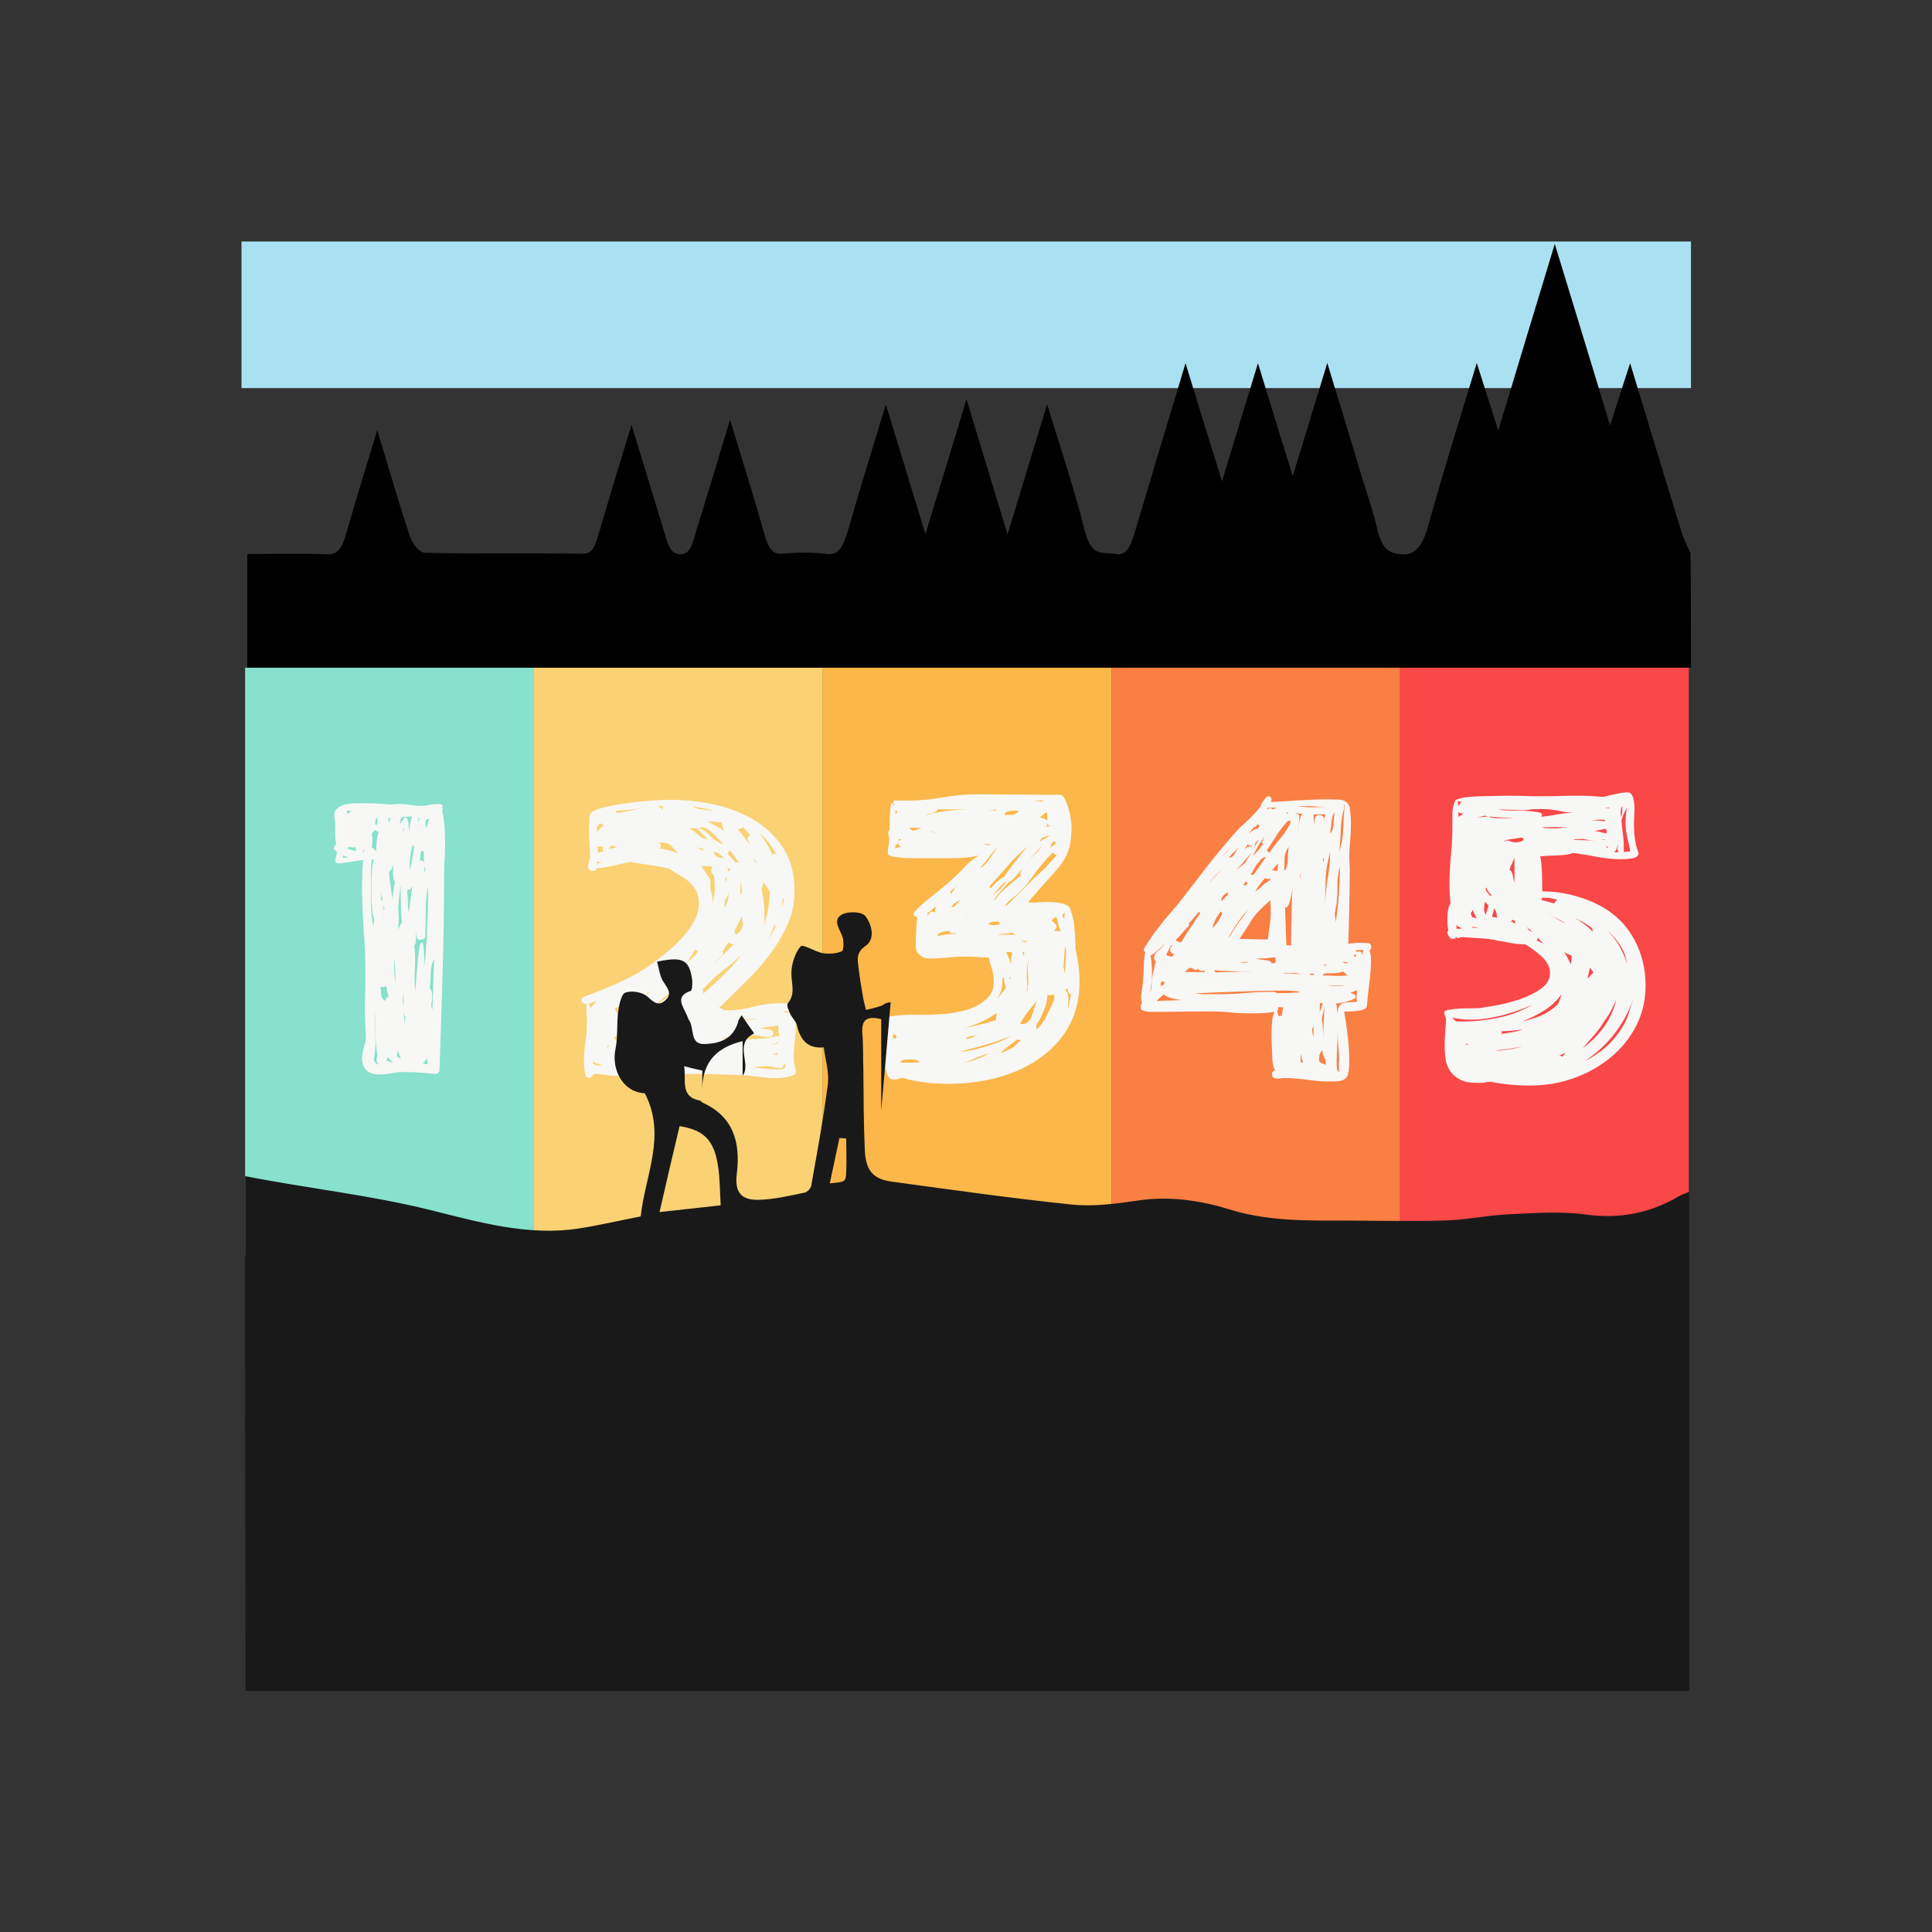 <?xml version="1.0" encoding="utf-8"?>
<!-- Generator: Adobe Illustrator 27.9.0, SVG Export Plug-In . SVG Version: 6.00 Build 0)  -->
<svg version="1.1" id="Layer_1" xmlns="http://www.w3.org/2000/svg" xmlns:xlink="http://www.w3.org/1999/xlink" x="0px" y="0px"
	 viewBox="0 0 800 800" style="enable-background:new 0 0 800 800;" xml:space="preserve">
<rect x="0" y="0" width="800" height="800" fill="#333333" stroke="none"/>
<style type="text/css">
	.st0{fill:#AAE1F2;}
	.st1{fill:none;}
	.st2{fill:#87E1CD;}
	.st3{fill:#FAD274;}
	.st4{fill:#FBB749;}
	.st5{fill:#FA7F43;}
	.st6{fill:#FA4747;}
	.st7{fill:#F7F7F5;}
	.st8{fill:#191919;}
</style>
<rect x="100" y="100" class="st0" width="600.2" height="60.7"/>
<rect x="100" y="100" class="st1" width="600" height="600"/>
<path d="M700.2,276.5c-196.7,0-393.4,0.1-590,0.1c-2.6,0-5.2-0.1-7.8-0.1c0-15.7,0-31.4,0-47.1c11.1,0,22.3-0.3,33.5,0.1
	c3.7,0.1,5.7-2.3,7.3-8.1c4-13.9,8.2-27.5,13-43.3c4.9,15.9,8.9,30.3,13.6,44.1c1.1,3.4,4.1,6.7,6.3,6.7c21.7,0.5,43.4,0.1,65.2,0.4
	c3.4,0.1,4.9-2.2,6.3-7.2c4.3-14.8,8.8-29.4,13.9-46.2c4.7,15.5,9,29.4,13.2,43.3c1.6,5.2,2.5,10.5,7.2,10.3
	c4.4-0.1,5.1-5.6,6.6-10.3c4.5-14.5,8.9-29.1,13.8-45.4c5.2,17.1,9.9,32.1,14.3,47.6c1.6,5.8,3.6,8.3,7.3,7.9
	c6.1-0.6,12.4-0.7,18.5,0.1c4.6,0.6,6.7-2.7,8.7-9.6c4.8-17,10.1-33.7,15.7-52.3c5.6,18.4,10.8,35.1,16.4,53.7
	c5.7-18.7,11.1-36.2,17-55.9c5.8,19.3,11.3,37.1,17,56c5.6-18.4,10.7-35.1,16.4-53.9c5.6,18.5,11.2,34.7,15.5,52.1
	c2.9,11.8,7.8,8.8,12.8,9.9c4.9,1,6.5-4,8.4-10.3c6.6-22.3,13.3-44.5,20.6-68.7c5.2,16.9,9.9,32.3,15.1,48.9
	c5-16.4,9.7-31.8,14.9-48.9c4.9,16.1,9.4,30.6,14.4,46.8c4.9-16.1,9.3-30.6,14.3-46.9c5,16.4,9.6,31.3,14,46.2
	c2.3,7.5,4.9,14.8,6.7,22.6c1.9,8.2,4.9,9.9,9.6,10.4c6.1,0.7,9.2-3.2,11.8-12.8c6-21.9,12.8-43.2,19.8-66.4
	c3.2,10.1,5.9,18.5,8.9,28c7.8-25.9,15.3-50.6,23.4-77.3c7.8,25.6,15.2,49.6,22.9,75.2c2.8-8.9,5.3-16.6,8.3-25.8
	c7.4,24.3,14.2,47,21.2,69.6c1,3.3,2.5,6,3.8,9C700.2,245.1,700.2,260.8,700.2,276.5z"/>
<g>
	<rect x="101.5" y="276.5" class="st2" width="119.6" height="243.1"/>
	<rect x="221.1" y="276.5" class="st3" width="119.6" height="243.1"/>
	<rect x="340.6" y="276.5" class="st4" width="119.6" height="243.1"/>
	<rect x="460.2" y="276.5" class="st5" width="119.6" height="243.1"/>
	<rect x="579.7" y="276.5" class="st6" width="119.6" height="243.1"/>
</g>
<path class="st7" d="M183.9,360.4c0,13.8-0.2,27.6-0.6,41.2c-0.4,13.7-0.8,27.4-1.3,41.2c0,1.3-0.7,1.9-2.1,1.9
	c-2.2-0.2-4.3-0.4-6.2-0.6c-2-0.1-4-0.2-6.1-0.2c-1.8,0-3.6,0.1-5.4,0.5c-1.8,0.4-3.6,0.5-5.4,0.5c-2.2,0-3.9-0.6-5.1-1.8
	c-1.2-1.2-1.8-2.8-1.8-4.7c0-1.3,0.2-2.6,0.6-4c0.4-1.4,0.7-2.7,1-3.9c0-1.9-0.1-3.9-0.2-5.8c-0.1-1.9-0.2-3.8-0.2-5.8
	c0-2.6,0-5.2,0.1-7.7s0.1-5.1,0.1-7.7c0-6.2-0.2-12.3-0.7-18.4c-0.4-6.1-0.7-12.1-0.7-18.2c0-1.7,0-3.5,0.1-5.4s0.2-3.7,0.4-5.4
	c-1.6,0.2-3.3,0.5-4.9,0.7c-1.6,0.3-3.3,0.5-5.1,0.7c-1,0-1.5-0.4-1.5-1.2c0-0.6,0.1-1.2,0.3-1.8c0.2-0.6,0.3-1.2,0.3-1.8
	c-0.5-0.4-0.8-0.7-1-0.8c-0.2-0.1-0.3-0.4-0.3-0.8c0-0.7,0.3-1.1,1-1.3c-0.2-1.3-0.4-2.8-0.4-4.1c0-1.3,0-2.8,0-4.1
	c0-1-0.1-2.1-0.3-3.1c-0.2-1.1-0.1-2.1,0.4-2.9s1.5-1.6,3.1-2.2s4.1-0.8,7.5-0.8c2.3,0,4.3,0,6.1,0.1s3.7,0.2,5.5,0.4
	c0.7,0,1.3,0,2.1-0.1c0.7-0.1,1.5-0.1,2.1-0.1c1.5,0,3,0.1,4.5,0.4c1.5,0.2,3,0.4,4.5,0.4c1.3,0,2.5-0.1,3.7-0.4
	c1.1-0.3,2.3-0.4,3.7-0.4c0.2,0,0.6,0.1,1,0.2s0.6,0.4,0.6,0.6s-0.1,0.4-0.2,0.5c0,0.1,0,0.2,0.1,0.4c0.1,0.1,0.1,0.2,0.1,0.4
	c0,0.1,0,0.2-0.1,0.4c-0.1,0.1-0.1,0.2-0.1,0.4c0.5,2.1,0.8,4.2,1,6.4c0.1,2.2,0.2,4.5,0.2,6.8c0,1.9,0,3.9-0.1,5.8
	C184,356.5,183.9,358.4,183.9,360.4z M142,355.2c0.4,0,0.7,0,1.1-0.1s0.8-0.1,1.3-0.2c-1.1-0.2-1.9-0.4-2.3-0.7
	C142.1,354.4,142,354.8,142,355.2z M143.7,335.6c0,0.4,0,0.7,0.1,1s0.1,0.6,0.1,1c0-0.4,0.2-0.8,0.7-1.1c0.4-0.3,0.8-0.5,1-0.7
	L143.7,335.6L143.7,335.6z M143.7,351.3c1.4,0.6,2.7,0.9,3.8,1c0-0.2-0.1-0.4-0.2-0.7c-0.1-0.3-0.2-0.6-0.2-1
	c-0.2,0.2-0.6,0.4-1,0.4c-0.5,0-0.9-0.1-1.1-0.4c-0.2,0.2-0.4,0.3-0.6,0.2C144.3,350.8,144.1,351,143.7,351.3z M150.7,352.8
	c0-0.6,0.1-1,0.2-1.3c-0.2,0.2-0.4,0.4-0.4,0.6s-0.1,0.4-0.4,0.6C150.4,352.7,150.6,352.7,150.7,352.8z M153.6,362.9
	c0,3.4,0,6.9,0,10.4s0.3,6.9,1,10.4c0-0.6,0-1,0.1-1.5c0.1-0.4,0.1-0.9,0.3-1.5c-0.2-0.2-0.4-1-0.7-2.3c-0.2-1.3-0.3-2.8-0.4-4.4
	c-0.1-1.6-0.1-3.2-0.1-4.9c0-1.6,0-3,0-4c0-1.6,0.1-3.1,0.2-4.6c0.1-1.5,0.4-3,0.7-4.5c-0.2,0-0.4,0-0.4-0.1
	c-0.1-0.1-0.2-0.1-0.4-0.1c-0.1,1.3-0.2,2.5-0.2,3.5C153.6,360.5,153.6,361.7,153.6,362.9z M154.9,344.1c-0.2,0.4-0.5,0.7-0.7,0.7
	l-0.2-0.1c0,0.6,0,1.1,0.1,1.6c0.1,0.4,0.1,1,0.1,1.6s0,1.1-0.1,1.6c-0.1,0.4-0.1,1-0.1,1.6c0.7,0.2,1.3,0.7,1.7,1.6
	c0.1-1.5,0.2-2.9,0.3-4.4c0.1-1.4,0.4-2.8,1-4c-0.1,0.1-0.2,0.1-0.4,0.1s-0.8-0.3-1.7-0.8L154.9,344.1L154.9,344.1z M154.8,438.6
	c0.2,1.3,1,2.1,2.3,2.2c-0.8-0.4-1.2-1.2-1.2-2.2c0-0.2,0.1-0.7,0.4-1.3c-0.5-3.3-0.8-6.7-0.8-10c-0.1-3.4-0.2-6.7-0.4-10
	c0,2.6,0.1,5.2,0.2,7.6s0.2,5,0.2,7.6C155.3,434.5,155.2,436.5,154.8,438.6z M155.9,338.8c-0.2,0.4-0.4,0.7-0.4,1s-0.1,0.7-0.2,1.2
	c0.1,0.2,0.4,0.6,1,1H156c0.1-0.6,0.2-1.1,0.2-1.6s0.1-1,0.2-1.6H155.9L155.9,338.8z M159.8,413.7c0.1-0.4,0.5-0.8,1.1-1
	c-0.2-0.7-0.4-1.4-0.6-2.2c-0.1-0.7-0.2-1.5-0.4-2.2c-0.5,0.2-1,0.4-1.3,0.4c-0.5,0-0.8-0.1-1-0.1c0.1,1.1,0.2,2.2,0.2,3.1
	s0.5,1.9,1.5,2.8c0.1-0.2,0.2-0.4,0.2-0.4C159.6,414.1,159.6,414,159.8,413.7z M157.9,369.3c0,0.6,0,1.1,0,1.6s-0.1,1-0.2,1.6
	l0.7,0.4L157.9,369.3z M158.7,374.9c0,0.4,0,0.8,0.1,1.2s0.1,0.7,0.1,1.2c0,0.4,0,0.7-0.1,1s-0.1,0.7-0.1,1c0.1-0.4,0.2-1,0.2-1.6
	s0.1-1,0.4-1.2C159.1,376,158.9,375.4,158.7,374.9z M160.1,439.1c0.4,0.4,1.3,0.6,2.7,0.8c-0.5-0.4-1-0.7-1.3-1.1s-0.7-0.7-1.1-1.1
	c0,0.2,0,0.5-0.1,0.7C160.2,438.8,160.1,439,160.1,439.1z M160.8,338.9c0,0.4,0,0.7,0.1,1s0.1,0.7,0.1,1c0.2-0.9,0.5-1.6,0.7-2.1
	h-0.9V338.9z M162.8,357.8c-0.2,1.3-0.8,2.5-1.7,3.3c0.1,1.9,0.3,3.7,0.6,5.4c0.2,1.8,0.5,3.7,0.7,5.6c0.2-1.3,0.4-2.5,0.6-3.6
	c0.1-1.1,0.3-2.3,0.6-3.4c-0.4-0.4-0.7-0.8-0.7-1.5c-0.1-0.6-0.2-1.3-0.2-1.9c0-0.7,0-1.3,0.1-1.9
	C162.8,359,162.8,358.4,162.8,357.8z M163.4,396c0,0.7,0,1.3-0.1,1.9s-0.1,1.3-0.1,1.9c0,2.4,0.2,4.7,0.6,6.9c0-1.8-0.1-3.7-0.2-5.4
	C163.4,399.7,163.4,397.9,163.4,396z M164.3,437.2c0.5,0.6,1,1,1.7,1.2c-0.2-0.6-0.5-1.2-0.7-1.8c-0.2-0.6-0.4-1.2-0.6-1.8
	c0,0.4,0,0.8-0.1,1.2C164.5,436.4,164.4,436.7,164.3,437.2z M166,382.6c0-0.1,0.1-0.3,0.4-0.5c-0.2-2.6-0.4-5.2-0.4-7.8
	c-0.1-2.5-0.1-5.2-0.1-7.8c-0.2,1.6-0.4,3.1-0.6,4.6c-0.1,1.5-0.2,3.1-0.4,4.6c0,0.8,0,1.6,0.1,2.3c0.1,0.7,0.1,1.6,0.1,2.5
	c0,0.8,0,1.6-0.1,2.3c-0.1,0.7-0.1,1.5-0.1,2.3C165,384.4,165.4,383.6,166,382.6z M167.3,338.9c0.2-0.2,0.4-0.4,0.6-0.4
	c0.4,0,0.7,0.2,0.8,0.7c0.2,0.5,0.4,1.1,0.4,1.8c0.1,0.7,0.2,1.4,0.2,2.2s0,1.3,0,1.8c0.2-2.5,0.7-4.8,1.3-6.9
	c-1.6,0-2.9,0.1-3.7,0.2s-1.3,1.2-1.3,3C166.2,340.3,166.7,339.5,167.3,338.9z M166.8,344.2c0.2,0,0.4-0.2,0.4-0.6s0-0.7,0-1
	c-0.1,0.2-0.2,0.5-0.2,0.7C167,343.8,166.9,344,166.8,344.2z M167.7,424.6c0-0.6,0-1.1,0-1.6s0.1-1,0.2-1.6c-0.2-0.2-0.4-1-0.6-2.3
	c-0.1-1.3-0.2-2.7-0.2-4.2c0-1.3,0-2.4,0.1-3.5s0.1-1.9,0.1-2.5c0,1.7-0.2,3.4-0.6,5.2c0.4,1.9,0.6,3.7,0.6,5.4
	C167.3,421,167.5,422.8,167.7,424.6z M169.3,377.9c0.2-1.8,0.4-3.7,0.7-5.4c0.2-1.8,0.4-3.6,0.8-5.4c-0.5,0.4-0.7,0.8-0.7,1
	s-0.5,0.4-1.5,0.4c0.1,1.6,0.2,3.1,0.3,4.7C168.8,374.7,169,376.3,169.3,377.9z M171.5,350.4c-0.1,0-0.3-0.1-0.6-0.4
	c-0.7,2.3-1,4.1-1.1,5.5c-0.1,1.3-0.2,3-0.2,4.8c0.5-1.6,0.9-3.3,1.1-5C171.1,353.6,171.3,352,171.5,350.4z M176.7,389.7
	c0.1-3.8,0.2-7.5,0.4-11.4c0.1-3.8,0.2-7.6,0.2-11.4c-0.7,3.3-1,6.7-1,10.1s-0.1,6.9-0.2,10.5c0,1-0.7,1.6-2,1.6
	c-1,0-1.5-0.4-1.6-1.2c-0.1-0.8-0.1-1.6-0.1-2.2c-0.1,0.9-0.2,2-0.2,3.4c0,1.3-0.2,2.1-0.7,2.3c0.1,0.9,0.2,1.9,0.3,2.8
	c0.1,1,0.1,1.9,0.1,2.8c0,1.5,0,2.9-0.1,4.3c-0.1,1.3-0.1,2.8-0.1,4.3c0,0.9,0,1.8,0.1,2.7c0.1,0.8,0.1,1.7,0.1,2.7
	c0.1-1,0.3-2.7,0.4-5c0.2-2.3,0.4-4.6,0.6-6.9s0.4-4.3,0.7-6.1c0.2-1.8,0.6-2.7,1-2.7s0.6,0.4,0.7,1.3s0.2,1.9,0.3,3.1
	s0.1,2.2,0.1,3.4s0,1.9,0,2.3c0.2-1.7,0.4-3.4,0.6-5.2C176.3,393.3,176.4,391.5,176.7,389.7z M173.2,340.5c0.2-0.7,0.4-1.3,0.6-1.7
	h-0.6V340.5z M175.4,352.5c-0.5,0-0.8-0.1-1-0.4c-0.1,0.8-0.2,1.6-0.3,2.2c-0.1,0.7-0.1,1.4-0.3,2.2c0.1,0,0.2,0,0.3-0.1
	s0.1-0.1,0.3-0.1c0.6,0,1,0.3,1.3,0.8c-0.1-0.8-0.2-1.6-0.2-2.4C175.6,354.1,175.5,353.3,175.4,352.5z M175,440.3
	c0.9,0.2,1.6,0.4,2.1,0.4c0-0.6-0.1-1.4-0.4-2.5C176.4,439,175.8,439.7,175,440.3z M176.1,360.2c-0.2-0.9-0.4-1.6-0.4-2.1
	c0,0.6,0,1.1,0,1.7s-0.1,1.1-0.2,1.7c0.1-0.2,0.2-0.4,0.3-0.7C175.9,360.7,176,360.4,176.1,360.2z M176.5,342.9
	c0.2-0.6,0.4-1.2,0.6-1.9c0.1-0.7,0.3-1.3,0.6-1.9c-1,0-1.5,0.3-1.5,0.8c0,0.4,0,1,0.1,1.8C176.3,342.5,176.4,342.9,176.5,342.9z
	 M179,418.5c0.2-3.5,0.4-7.1,0.4-10.6c0.1-3.5,0.2-7.1,0.4-10.6c-0.4,0.4-0.7,1-1,2.1c-0.2,1-0.4,2.2-0.4,3.4
	c-0.1,1.2-0.1,2.4-0.2,3.5s-0.1,2.1-0.3,2.8c0.7,0.7,1.1,1.8,1.1,3.3c0,0.6,0,1.1-0.1,1.6s-0.1,1-0.3,1.6c0,0.6,0,1.1,0.1,1.6
	C179,417.6,179,418.1,179,418.5z"/>
<path class="st7" d="M329.9,416.8c0.5,0.4,0.7,0.7,0.7,1.3c0,1-0.4,1.4-1.3,1.4c0.1,0.8,0.2,1.6,0.2,2.3s0,1.5,0,2.3
	c0,2.4-0.1,4.8-0.4,7.2c-0.3,2.5-0.4,4.8-0.4,7.1c0,0.9,0.1,1.8,0.4,2.7c0.2,0.9,0.4,1.8,0.4,2.8c0,0.6-0.3,1-1,1.3
	s-1.3,0.5-2.2,0.7c-0.8,0.1-1.7,0.3-2.7,0.4s-1.8,0.1-2.5,0.1c-2,0-4-0.1-5.9-0.4c-1.9-0.2-3.8-0.4-5.8-0.7c-4.7-0.2-9.4-0.4-14-0.5
	s-9.3-0.1-14-0.1c-4.3,0-8.7,0.1-13,0.4s-8.6,0.4-12.8,0.4c-1.5,0-3.1-0.1-4.6-0.4c-1.5-0.2-3-0.4-4.4-0.4c-0.7,0-1,0.3-1.3,0.8
	c-0.2,0.6-0.7,0.8-1.4,0.8c-0.9,0-1.5-0.7-1.7-2.2s-0.4-2.8-0.4-4c0-3,0.2-5.8,0.6-8.4c0.4-2.6,0.6-5.2,0.6-7.9c0-1.3,0-2.5-0.1-4
	c-0.1-1.3-0.1-2.8-0.1-4.1c-1.4,0-2.1-0.6-2.1-1.7c0-0.4,0.3-0.8,1-1.2c5.2-1.9,10.2-4,15.2-6.2c4.9-2.2,9.6-4.9,14-8.2
	c2-1.5,4.1-3.1,6.3-5c2.2-1.8,4.1-3.8,5.9-5.8c1.8-2.1,3.3-4.3,4.5-6.5c1.2-2.3,1.8-4.6,1.8-7c0-1.9-0.4-3.6-1-5
	c-0.7-1.3-1.6-2.6-2.8-3.7c-1.2-1.1-2.5-2.1-4-2.9s-3-1.8-4.5-2.8c-2.3-0.6-4.9-1-7.8-1.5c-2.9-0.4-5.8-0.8-8.4-1.3
	c-1.8,0.4-4,0.8-6.6,1.5c-2.6,0.6-5,1-7.2,1.1c-0.2,0.8-0.8,1.2-1.7,1.2c-0.5,0-1-0.2-1.3-0.6c-0.4-0.4-0.6-0.7-0.6-1.1
	c0-0.7,0.1-1.4,0.4-2.2c0.2-0.7,0.4-1.4,0.4-1.9c0-1.8-0.1-3.6-0.2-5.3c-0.1-1.7-0.2-3.5-0.2-5.5c0-0.8,0-1.6,0-2.3s0.1-1.5,0.2-2.3
	c0-0.1,0-0.1-0.1-0.1s-0.1-0.1-0.1-0.1c0-0.6,0.2-1.3,0.6-2.2c0-0.7,1.2-1.4,3.5-2.2c2.3-0.7,5.2-1.3,8.6-1.9c3.4-0.5,7-1,10.9-1.3
	c3.9-0.4,7.3-0.5,10.4-0.5c5.8,0,11.6,0.6,17.6,1.9c6.1,1.3,11.5,3.4,16.5,6.3s9,6.8,12.2,11.6c3.2,4.8,4.8,10.8,4.8,17.9
	c0,4.9-0.9,9.5-2.8,13.7c-1.9,4.3-4.3,8.4-7.2,12.3c-2.9,4-6.3,7.8-10,11.4c-3.7,3.7-7.5,7.4-11.4,11.2c0.9,0,1.4,0.1,1.5,0.2
	s0.4,0.4,0.7,0.7c4.2,0,8.2-0.4,12-1.5c3.8-1,7.9-1.5,12.4-1.5C326.4,415.5,328.3,416,329.9,416.8z M244.7,417.6
	c0.2-0.6,0.6-1.1,1-1.6s0.8-1,1.3-1.5c-0.7,0.2-1.2,0.4-1.6,0.6c-0.4,0.1-1,0.4-1.6,0.6C244.2,416.3,244.5,416.9,244.7,417.6z
	 M246.6,441.1c1.3,0,2.2,0.1,2.7,0.1c-0.5-0.4-1.2-0.6-2.1-0.8c-0.9-0.2-1.5-0.6-1.7-1c0,0.9,0.1,1.3,0.4,1.3
	C246.1,440.6,246.3,440.7,246.6,441.1z M248.7,340.9c-1,0.6-1.5,1.3-1.5,2.1v1.3c0.5-0.4,1-0.9,1.4-1.3s1-0.9,1.6-1.3
	C249.6,341.6,249.1,341.4,248.7,340.9z M247.1,357.9c0.2-0.2,0.6-0.4,1-0.5s0.8-0.3,1.3-0.5c-0.1,0-0.2,0.1-0.4,0.1
	c-0.9,0-1.5-0.1-1.7-0.4c0,0.2,0,0.4-0.1,0.6C247.2,357.5,247.1,357.7,247.1,357.9z M248.9,352.8c0.4-0.1,0.8-0.3,1.3-0.5
	c-0.5-0.1-0.7-0.4-0.7-0.8c0-0.2,0-0.4,0.1-0.5s0.1-0.3,0.1-0.5c-0.5,0.1-1.3,0.1-2.3,0.1c0,0.4,0,0.9,0.1,1.3s0.1,0.8,0.1,1.3
	c0.1-0.1,0.4-0.2,0.7-0.2C248.6,352.8,248.8,352.8,248.9,352.8z M251.2,433.9c0.2-0.1,0.6-0.4,1-0.7c-0.2-0.2-0.4-0.4-0.4-0.5
	c-0.1,0.2-0.2,0.4-0.3,0.6S251.3,433.7,251.2,433.9z M252.1,351.6c0.7-0.2,1.8-0.4,3.1-0.7c-0.5-0.4-0.9-0.7-1.1-0.6
	c-0.2,0.1-0.6,0-1-0.2C252.6,350.7,252.2,351.2,252.1,351.6z M262.5,413.4c0.1,0,0.2-0.1,0.2-0.1c-1.4,0.7-2.8,1.4-4.1,2.2
	s-2.7,1.5-4.1,2.1c0.2,0.4,0.5,0.9,0.7,1.3s0.4,0.7,0.6,1.1C257.7,417.8,260,415.7,262.5,413.4z M258,428.4c0-0.2,0-0.4,0.1-0.5
	s0.1-0.3,0.1-0.5c-0.7,0.4-1.3,0.7-1.9,1c-0.7,0.4-1.3,0.7-1.9,1c0,0.4,0.1,0.7,0.3,1c0.2,0.1,0.4,0.4,0.4,0.6
	c0.2-0.2,0.7-0.7,1.4-1.5C257.3,428.7,257.7,428.4,258,428.4z M263.7,335c2.2-0.4,4.5-0.8,7-1c-2.5,0.2-5.2,0.6-7.9,1
	c-2.8,0.4-5.5,0.7-8.1,0.7c0.2,0.1,0.4,0.2,0.4,0.4c0.1,0.1,0.1,0.2,0.3,0.4c1,0,2.3-0.1,3.9-0.5C261,335.6,262.5,335.3,263.7,335z
	 M259.2,441.4c0.4-0.1,1-0.1,1.7-0.1c-0.2-0.1-0.4-0.1-0.7-0.1s-0.4-0.1-0.7-0.1C259.5,441,259.5,441.2,259.2,441.4z M267,427.3
	c1.4-1.3,2.8-2.7,4.4-4c-0.1,0-0.2-0.1-0.2-0.4c-1,0.9-2,1.8-3,2.5c-1,0.8-1.9,1.6-3,2.5C266,427.8,266.6,427.5,267,427.3z
	 M269.5,411c-0.2,0.1-0.6,0.1-1,0.1s-0.7-0.1-0.7-0.1c0,0.2,0,0.4,0.1,0.4s0.1,0.1,0.1,0.2C268.4,411.6,269,411.4,269.5,411z
	 M270.6,416.7c2.2-1.3,4.2-2.6,6-4c1.9-1.4,3.6-2.9,5.2-4.6c-2,1.3-4,2.8-5.8,4.1C274.3,413.7,272.5,415.1,270.6,416.7z
	 M271.4,433.7c0.5,0,1,0,1.4-0.1s0.9-0.1,1.4-0.1l-0.6-0.5l-0.2-0.1c-0.4,0.2-0.7,0.4-1.1,0.4C271.9,433.3,271.6,433.5,271.4,433.7z
	 M274.6,333.8c-1.1,0-2,0.1-2.7,0.1c0.6,0,1.2,0.2,1.7,0.7s1,0.9,1.3,1.1c-0.4-0.4-0.6-0.7-0.6-1.2c0-0.2,0-0.4,0.1-0.4
	C274.6,334.2,274.6,334.1,274.6,333.8z M272.9,351.2c3.1,0.6,5.8,1.3,8,2.2c-1.1-1.3-2.2-2.3-3.1-3.3c-1-0.9-2.5-1.3-4.7-1.3
	c0.1,0.2,0.2,0.5,0.4,0.7c0.1,0.3,0.2,0.5,0.2,0.7C273.7,350.7,273.4,351,272.9,351.2z M280.9,427.6c-0.1-0.1-0.4-0.3-1-0.5
	l-0.6,0.5H280.9z M288.2,432.9c-0.9-0.2-2.1-0.4-3.7-0.7c-0.2,0.1-0.5,0.2-0.8,0.4c-0.3,0.1-0.6,0.2-0.8,0.4h3.2L288.2,432.9
	L288.2,432.9z M288.2,395.1c0.2-0.2,0.4-0.4,0.4-0.7c0.1-0.3,0.2-0.5,0.4-0.7c-0.2,0-0.7-0.1-1.1-0.4c-0.4,0.6-0.9,1.3-1.5,2.3
	c-0.7,1-1.4,2.1-2.3,3.4c0.6-0.7,1.3-1.3,2-1.9C286.9,396.3,287.6,395.7,288.2,395.1z M285.5,343.1c1.4,0.8,2.5,1.6,3.5,2.5
	s2.3,1.6,4.1,2.2c-0.7-0.9-1.5-1.8-2.3-2.5c-0.7-0.8-1.5-1.6-2.3-2.4c-0.7,0-1.2,0-1.7,0.1C286.3,343.1,285.9,343.1,285.5,343.1z
	 M287.6,334.1c-0.5,0-0.9-0.1-1.1-0.1c1.3,0.6,2.8,1,4.4,1.2s3.2,0.4,4.8,0.7c-1.4-0.6-2.8-1-4-1.1
	C290.3,334.4,289,334.3,287.6,334.1z M288.2,350.7c0.5,0.2,1,0.5,1.6,0.8c0.6,0.4,1.2,0.6,1.8,0.8c-0.4-0.6-0.9-1-1.5-1.1
	C289.4,351.1,288.8,350.9,288.2,350.7z M289.5,342.8c1.9,0.8,3.4,1.9,4.7,3.4c1.2,1.4,3,2.6,5.5,3.5c-1.3-1.3-2.5-2.6-3.9-4
	c-1.3-1.4-2.8-2.5-4.3-3.1C290.9,342.4,290.3,342.6,289.5,342.8z M294.7,358.7c-0.7,0-1.3,0-2.1,0s-1.5-0.1-2.1-0.1
	c0.6,1.1,1.4,2.4,2.4,3.8c1,1.3,1.4,2.3,1.4,2.8s-0.1,0.7-0.2,0.8c0,1.3,0.2,2.8,0.6,4.3s0.6,3.1,0.6,4.6c0-1.1,0.1-2.3,0.3-3.5
	c0.2-1.2,0.4-2.4,0.4-3.5c0-0.9,0-1.9-0.1-2.8c-0.1-1-0.1-1.9-0.3-2.8c-0.7-0.4-1.1-1-1.1-1.6s0.1-1,0.4-1.2c0-0.1,0-0.2-0.1-0.4
	C294.7,359,294.7,358.9,294.7,358.7z M290.9,409.8c0.1,0.2,0.2,0.5,0.2,0.7c0,0.3,0.1,0.6,0.2,1c0.1-0.4,0.4-0.6,0.7-0.7
	c2.7-2.4,5.3-4.9,7.9-7.4s5-5.2,7.2-8.1c-2.7,2.5-5.5,4.9-8.4,7.1C295.7,404.8,293.2,407.2,290.9,409.8z M299.1,341.9
	c-0.1-0.1-0.2-0.4-0.2-0.7c0-0.2,0.1-0.4,0.2-0.5c-1-0.2-2-0.4-3.1-0.4s-2-0.2-3.1-0.4c0.9,0.6,1.8,1.1,2.7,1.6
	c0.7,0.4,1.5,0.9,2.3,1.3c0.7,0.4,1.4,0.8,1.9,1.2c-0.1-0.4-0.2-0.7-0.4-1C299.3,342.6,299.1,342.3,299.1,341.9z M299.4,355.3
	c0.1,0,0.2,0,0.2,0.1s0.1,0.1,0.2,0.1c-1-1.5-2.5-2.5-4.6-2.9c0.6,0.9,1,1.6,1.3,1.9S297.8,355.1,299.4,355.3z M299.1,394.1
	c0.2,0.2,0.4,0.4,0.4,0.5c0,0.4-0.5,1.1-1.5,2.1c-1,0.9-1.7,1.6-2.1,2.2c1.4-1.3,2.8-2.7,4-4c1.3-1.3,2.6-2.6,4-3.9
	c-1,0-1.8-0.3-2.3-0.8C300.8,391.4,300,392.7,299.1,394.1z M298.8,429.8c3.2,0.6,6.4,0.7,9.7,0.5c2.2,0,4.3-0.1,6.5-0.2
	s4.3-0.5,6.5-1.1c0.4,0,0.7,0.1,1,0.1c0-0.1,0.1-0.1,0.2-0.1c-0.2-0.9-0.4-1.6-0.4-2.2s0-1.3,0-2.2c-1.4,0.2-2.8,0.4-4,0.6
	c-1.3,0.1-2.6,0.4-4,0.6c1,0.1,2.2,0.2,3.7,0.4c1.5,0.1,2.2,0.7,2.2,1.5c0,1.1-0.7,1.7-1.9,1.7c-1.1,0-2.2-0.1-3.4-0.4
	c-1-0.2-2.2-0.4-3.4-0.4c-2.2,0-4.3,0.1-6.4,0.4C303.2,429.3,301,429.6,298.8,429.8z M300.2,373c0,0.4,0,0.9-0.1,1.3
	s-0.1,0.8-0.1,1.3c0.1,0,0.3-0.2,0.6-0.7c0.2-0.5,0.4-1.1,0.7-1.9c0.2-0.7,0.4-1.5,0.4-2.2c0.1-0.7,0.2-1.3,0.4-1.8
	c-0.2,0.7-0.5,1.3-0.8,2.1C300.9,371.6,300.6,372.3,300.2,373z M301.2,363.4c-0.5,0.2-0.8,0.4-0.8,0.5c-0.1,0.1-0.1,0.3-0.1,0.5v0.8
	C300.7,364.7,301,364,301.2,363.4z M301.7,359.6c-0.1,0-0.2,0-0.3-0.1c-0.1-0.1-0.2-0.1-0.4-0.1c0.2,0.2,0.4,0.5,0.4,0.8
	c0.1,0.4,0.2,0.6,0.4,0.8c0.1-0.2,0.3-0.7,0.6-1.3c-0.2,0-0.4,0-0.4-0.1C301.9,359.6,301.8,359.6,301.7,359.6z M301.9,352.1
	c0,0.4-0.2,0.9-0.7,1.3c0.4,0.4,1,1.2,2,2.2s1.4,1.5,1.4,1.6c0.1-0.1,0.4-0.1,0.7-0.1c0.5,0,0.8,0.2,1,0.7s0.4,1,0.8,1.3
	c-0.2-0.4-0.6-0.9-1-1.6s-1-1.5-1.5-2.3c-0.6-0.8-1.1-1.5-1.6-2.2C302.5,352.4,302.1,352.1,301.9,352.1z M307.2,379.4
	c-1,2.1-2,4-3.1,6c0.2,0.7,0.4,1.2,0.4,1.6c1-0.4,1.7-1,2.1-1.6s0.7-1.5,1-2.7c-0.1-0.6-0.2-1.1-0.3-1.6
	C307.3,380.5,307.2,379.9,307.2,379.4z M305.6,343.5c0.9,1,1.7,2.1,2.5,3.1c0.7,1.1,1.6,2.2,2.5,3.1c-0.1-0.4-0.3-0.7-0.6-1.1
	c-0.2-0.4-0.4-0.7-0.4-1.1c0-0.7,0.4-1.3,1.1-1.7c-0.5-0.6-1-1.1-1.4-1.6s-1-1-1.6-1.6c-0.2,0.2-0.7,0.4-1.5,0.7h-0.5v0.2H305.6z
	 M307.2,369.6c0-1.5-0.2-2.9-0.6-4.3c0,0.9,0,1.7,0,2.5c0,0.7-0.1,1.6-0.2,2.5L307.2,369.6z M306.8,422l0.2,0.4
	c1.1-0.1,2.3-0.2,3.4-0.2c1.1-0.1,2.3-0.2,3.4-0.4c-1,0-2.1,0-3.1,0.1s-2.1,0.1-3,0.2h-0.9V422z M312.8,356.3
	c-0.2-0.1-0.4-0.2-0.4-0.2c-0.1-0.1-0.2-0.1-0.4-0.2c0.4,0.4,0.8,1,1.3,1.9c-0.1-0.2-0.2-0.4-0.2-0.7
	C313,356.8,312.9,356.6,312.8,356.3z M312,442c1.8,0.2,3.6,0.4,5.5,0.6s3.7,0.2,5.5,0.2c0.6,0,1.2-0.1,1.6-0.4
	c0.4-0.2,0.7-0.8,0.7-1.7c-0.7,0-1,0.3-1,0.8c-0.1,0.6-0.4,0.8-1.3,0.8c-0.7,0-1.6-0.1-2.7-0.4c-1-0.3-2-0.4-3.1-0.4
	c-0.9,0-1.7,0-2.5,0.1C313.8,441.7,312.9,441.8,312,442z M321.6,353.9c-1-1.8-2.2-3.5-3.4-5.1c-1.3-1.6-2.6-2.9-4-4.2
	c1,1.3,2,2.7,3.1,4.4c1,1.6,1.9,3.3,2.5,4.9c0.2-0.2,0.6-0.4,1-0.4c0.2,0,0.4,0.1,0.6,0.1C321.3,353.9,321.4,353.9,321.6,353.9z
	 M315.4,368.1c0.2,1.5,0.5,3,0.7,4.5s0.4,3.1,0.4,4.6c0,1.1,0,2.3,0,3.6s-0.2,2.3-0.7,3.3c1-2.3,1.7-4.7,2.2-7.3
	c0.4-2.5,0.7-5.1,0.8-7.6c-0.4-0.7-0.8-1.3-1.3-1.9s-0.8-1.3-1.3-1.9C315.9,366.3,315.6,367.2,315.4,368.1z M318.4,388.9
	c0.5-0.9,1-1.8,1.5-2.8c0.5-0.9,1-1.8,1.3-2.8c-0.2,0-0.4-0.1-0.6-0.1c-0.4,0.9-0.7,1.9-1.1,2.8C319.1,387,318.7,388,318.4,388.9z
	 M320.4,432.5c0.4-0.1,0.7-0.2,1.1-0.4c0.4-0.1,0.6-0.3,0.6-0.5v-0.1c-0.5,0.2-1,0.4-1.4,0.7c-0.4,0.2-0.9,0.4-1.4,0.7
	c0.2-0.1,0.4-0.1,0.6-0.1C320,432.7,320.1,432.6,320.4,432.5z M321.9,435.9c-0.2,0.1-0.5,0.2-0.8,0.4c-0.3,0.1-0.6,0.2-0.8,0.4
	c0.7,0,1.3,0.1,1.7,0.1L321.9,435.9L321.9,435.9z M323.9,375.9c0.1-0.6,0.2-1.2,0.4-1.8c0.1-0.6,0.2-1.2,0.4-1.8H324L323.9,375.9
	L323.9,375.9z M327.5,419.5c0-0.4-0.4-0.7-1.3-0.7c-0.9-0.1-1.6-0.1-2.1-0.1c0.7,0.2,1.3,0.4,1.7,0.7c0.1,0,0.2,0,0.3-0.1
	c0.1-0.1,0.2-0.1,0.4-0.1C326.6,419.1,326.9,419.3,327.5,419.5z"/>
<path class="st7" d="M445.3,392.9c0.6,2.3,1,4.6,1.3,6.9s0.4,4.6,0.4,6.9c0,7.1-1.6,13.3-4.6,18.6s-7.2,9.7-12.3,13.2
	c-5.2,3.5-10.9,6.1-17.4,7.8c-6.5,1.7-13.2,2.5-20,2.5c-3.3,0-6.6-0.2-9.8-0.6c-3.2-0.4-6.4-1-9.3-1.9c-1.1,0.4-2.4,0.7-3.8,0.7
	c-1,0-1.8-0.6-2.3-1.8c-0.5-1.2-0.9-2.7-1.1-4.5s-0.4-3.7-0.4-5.8c-0.1-2.1-0.1-4-0.1-5.8c0-0.4,0-0.7,0-1.1s0.1-0.7,0.2-1.1
	c0-0.4-0.1-0.7-0.2-1.1s-0.2-0.7-0.2-1c0-0.1,0.1-0.4,0.4-0.8c0-0.2-0.1-0.4-0.2-0.7c-0.1-0.2-0.2-0.4-0.2-0.7
	c0-0.4,0.1-0.7,0.4-1.3c0.3-0.5,0.6-0.7,0.8-0.7c0.5,0,0.7,0.1,0.7,0.5c2-0.4,4-0.7,6.1-0.8c2-0.1,4.1-0.1,6.3-0.1
	c0.4,0,1.4,0,3.1,0s3.7-0.1,6-0.2s4.8-0.4,7.5-1c2.7-0.4,5.1-1.2,7.2-2.2c2.2-1,4-2.4,5.5-4s2.2-3.7,2.2-6.3c0-1.7-0.2-3.4-0.7-5
	s-1-3.3-1.3-5c-1.4,0-2.9-0.1-4.6-0.2c-1.6-0.1-3.2-0.2-4.8-0.2c-2.5,0-5.1,0.1-7.6,0.4c-2.5,0.2-5.2,0.4-7.8,0.4
	c-1.3,0-2.5-0.4-3.7-1.3c-1.2-0.8-1.8-2.2-1.8-4c0-4,0.2-8,0.6-12c-1,0-1.5-0.4-1.5-1.3c0-0.4,0.7-1.1,2-2.4s2.9-2.6,4.7-4.1
	s3.6-2.9,5.3-4.3c1.8-1.4,3.1-2.5,4-3.4c1.8-1.6,3.5-3.3,5.2-5.2c1.7-1.8,3.7-3.4,5.8-4.6c-2.9,0.6-5.8,0.9-8.5,1
	c-2.8,0.1-5.6,0.1-8.7,0.1c-1.8,0-3.8,0-6.1,0s-4.5-0.1-6.7-0.1c-2.2-0.1-4-0.3-5.5-0.6c-1.5-0.3-2.2-0.7-2.2-1.3c0-1,0.1-2,0.3-3
	c0.2-1,0.3-1.9,0.3-3c0-0.4-0.1-0.9-0.2-1.3s-0.2-0.9-0.2-1.5c0-0.4,0.2-0.7,0.6-1c0-0.4,0-1.3,0-2.5s0-2.4,0.1-3.7
	c0.1-1.3,0.1-2.4,0.3-3.4c0.1-1,0.3-1.5,0.6-1.5c0.2,0,0.4,0.1,0.4,0.4c0.1,0.3,0.1,0.5,0.1,0.7c0.2-0.2,0.5-0.4,0.7-0.5
	c-0.5,0-0.7-0.2-0.7-0.7c0-0.7,0.3-1,1-1c0.7,0.1,1.5,0.1,2.3,0.1s1.5,0,2.3,0c4.9,0,9.9-0.4,14.7-1.3c4.9-0.8,9.7-1.3,14.7-1.3
	c5.8,0,11.4,0.1,17,0.1c5.7,0.1,11.4,0.1,17.1,0.1c0.6,0,1.3,0.5,1.8,1.6c0.6,1,1,2.2,1.5,3.6c0.4,1.3,0.8,2.8,1,4.2
	c0.2,1.4,0.4,2.6,0.4,3.5c0,3.5-0.3,6.4-0.8,8.6c-0.6,2.2-1.5,4.3-2.8,6.2c-1.3,1.9-3.2,4.2-5.5,6.7c-2.4,2.5-5.3,5.9-8.9,10.1
	c0.4,0.1,0.7,0.1,1.1,0.1s0.8,0.1,1.3,0.1c1-0.1,1.9-0.2,2.8-0.2c0.9-0.1,1.9-0.1,2.8-0.1c0.6,0,1.5,0,2.5,0.1s2.2,0.2,3.2,0.4
	c1,0.2,2,0.6,2.8,1.1c0.7,0.5,1.1,1.2,1.1,1.9c1,2.3,1.5,4.9,1.6,7.7C445.3,387.6,445.3,390.3,445.3,392.9z M371.2,429.9
	c0-1-0.2-1.5-0.7-1.5c-0.4,0.1-0.7-0.1-0.7-0.6v2.5c0-0.2,0.1-0.4,0.4-0.4C370.7,429.9,371,429.9,371.2,429.9z M371.6,335.9
	c-0.5,0-0.8-0.1-1-0.1c0.1,0.2,0.2,0.5,0.2,0.7c0,0.3,0.1,0.5,0.2,0.7c0.1-0.2,0.2-0.4,0.3-0.7C371.3,336.4,371.5,336.2,371.6,335.9
	z M373.1,350.5c-0.7-0.1-1.1-0.6-1.1-1.3c0-0.9,0.4-1.4,1.3-1.6c-0.2-0.1-0.4-0.1-0.6-0.1s-0.3-0.1-0.6-0.1c0,1.3-0.2,2-0.7,2.2
	s-0.7,0.8-0.7,1.7c0.4-0.1,0.8-0.2,1.3-0.4C372.3,350.7,372.8,350.7,373.1,350.5z M374.2,440c1.1,0,2.3,0,3.4,0s2.3-0.1,3.4-0.1
	c-0.5-0.4-1-0.7-1.5-1c-0.5-0.1-1.4-0.2-2.7-0.2c-0.7,0-1.5,0.1-2.2,0.1c-0.7,0.1-1.3,0.4-2,1c0.2,0,0.5,0,0.7,0.1
	C373.7,440,374,440,374.2,440z M378.4,344c0.5-0.2,1-0.4,1.5-0.6c0.5-0.1,1-0.4,1.7-0.6c-0.9,0-1.7,0-2.5,0s-1.7-0.1-2.5-0.1
	c0.2,0.2,0.4,0.5,0.7,0.8C377.4,343.8,377.8,344,378.4,344z M393.5,335.6c3.2-0.4,6.4-0.5,9.6-0.5c-1.6,0-3.3,0-4.9,0
	s-3.3,0.1-4.9,0.1c-0.9,0-1.7,0-2.5,0s-1.7-0.1-2.5-0.1c0,0.6-0.7,1.1-1.9,1.5c-1.3,0.4-2.3,0.6-3.1,0.7c0.2,0,0.5,0.1,0.7,0.1
	C386.7,336.6,389.9,335.9,393.5,335.6z M387.2,377.8c0-1.1,0.1-2,0.2-2.5c-0.4,0.4-1,0.9-1.7,1.6s-1.3,1.1-1.7,1.1
	c0,0.2,0,0.4,0.1,0.6s0.1,0.4,0.1,0.6c0.2-0.4,0.4-0.7,0.7-1.1c0.2-0.4,0.6-0.6,1.3-0.6C386.4,377.4,386.7,377.6,387.2,377.8z
	 M388.2,344.8c-0.5,0-1.1-0.1-1.9-0.4c-0.2,0.1-0.4,0.1-0.4,0.1c-0.1,0-0.2,0.1-0.4,0.1L388.2,344.8L388.2,344.8z M395.6,386.7
	l0.2-0.4c-0.2,0-0.4,0-0.6,0.1c-0.1,0.1-0.3,0.1-0.6,0.1c-0.9,0-1.4-0.4-1.5-1c-1.1,0-2.2,0.2-3.4,0.6c-1,0.4-1.6,1-1.6,1.6
	C390.2,387,392.7,386.7,395.6,386.7z M396.4,366.3c-0.5,0.6-1,1.1-1.5,1.6c-0.5,0.4-1,1-1.5,1.6l0.4,0.7c0.4-0.7,0.8-1.3,1.3-1.9
	C395.4,367.5,395.9,366.9,396.4,366.3z M395,375.5c0.7-0.6,1.2-1.1,1.6-1.6s0.9-0.9,1.4-1.3c-1,0.4-1.8,0.8-2.4,1.2s-1.2,1-1.8,1.9
	C394.2,375.6,394.6,375.5,395,375.5z M395,440.9c2.5-0.4,5.1-0.9,7.6-1.7c2.5-0.8,4.9-1.8,7-3.1c-2.5,0.8-4.9,1.7-7.2,2.8
	C400.2,439.9,397.7,440.6,395,440.9z M397.3,435.6c2.7-0.2,6.1-0.9,10.2-2.1c4.1-1.1,7.8-2.6,11.1-4.5c-3.2,1.3-6.4,2.4-9.8,3.4
	s-6.7,1.9-9.8,2.7L397.3,435.6z M412.6,419.5c-3.6,2.6-7.9,4.7-13.2,6.2c2.2-0.4,4.3-1,6.5-1.5s4.3-1.1,6.5-1.8c0-0.6,0-1.1,0.1-1.6
	c0.1-0.4,0.1-1,0.3-1.6L412.6,419.5z M400.6,376.7c-0.1,0.4-0.2,0.8-0.4,1.2c-0.1,0.4-0.2,0.6-0.4,0.8h0.2L400.6,376.7z
	 M405.2,428.4c-0.7,0.2-1.8,0.4-3.1,0.7c-1.3,0.2-1.9,0.6-1.9,1.2c0.9-0.2,1.7-0.5,2.5-0.8C403.5,429,404.3,428.7,405.2,428.4z
	 M406.3,358.9c-0.1,0.2-0.2,0.4-0.3,0.4c-0.1,0.1-0.1,0.2-0.3,0.4c1.6-1.1,3-2.4,3.9-3.9c1-1.4,2.1-3.1,3.5-5.1
	c-1.3,1.3-2.5,2.8-3.5,4.1C408.5,356.3,407.4,357.7,406.3,358.9z M407.4,349.5c-0.1,0-0.2,0-0.4-0.1c-0.1-0.1-0.2-0.1-0.4-0.1
	c0.2,0.1,0.7,0.2,1.4,0.4c0.7,0.1,1.2,0.3,1.4,0.4c0.2-0.1,0.5-0.3,0.7-0.5c-0.5,0-1,0-1.4-0.1C408.5,349.5,407.9,349.5,407.4,349.5
	z M409,335.4c0.6,0,1.2,0,1.7,0.1s1,0.1,1.7,0.2c0-0.1,0.1-0.2,0.2-0.4L409,335.4L409,335.4z M410.9,383.1c1.1,0,2.3-0.1,3.4-0.5
	c-0.5-0.4-0.7-0.8-0.7-1c-1,0-1.9,0.1-2.5,0.1c-0.7,0.1-1.3,0.4-2,1C409.7,382.8,410.4,382.9,410.9,383.1z M425.6,350.4
	c-2.9,2.4-5.6,5-8.1,7.9c-2.5,2.8-5,5.7-7.5,8.4c0,0.1,0,0.1-0.1,0.1s-0.1,0.1-0.1,0.1c0,0.2,0.1,0.6,0.4,1c0.7-0.9,1.6-1.8,2.5-2.7
	c0.9-0.8,1.9-1.6,3.1-2.2c1.5-2.2,3.1-4.3,4.8-6.5C422.1,354.5,423.8,352.4,425.6,350.4z M410.9,370.9c1.1-0.9,2.2-1.8,3.2-2.8
	c1-0.9,1.9-1.9,2.5-2.9l-0.3-0.1c-1.6,1.5-3.4,3.4-5.3,5.7L410.9,370.9L410.9,370.9z M411.5,373.2c1.5-2.1,3.2-4,5.2-5.7
	c1.9-1.7,4-3.4,6.1-5c-0.2-0.2-0.4-0.4-0.4-0.7c0-0.4,0.4-1.2,1.1-2.2s1.6-2.1,2.7-3.3c1-1.2,2-2.3,3.1-3.4c1-1.1,1.8-1.9,2.3-2.5
	c-1,0.7-2.2,1.9-3.5,3.5s-2.7,3.3-4.1,5c-1.4,1.6-2.7,3.1-3.9,4.5c-1.2,1.3-2.1,1.9-2.5,1.9c-0.2,0.4-0.7,0.8-1.3,1.6
	c-0.7,0.7-1.3,1.4-2,2.2c-0.7,0.8-1.3,1.6-1.9,2.3s-0.8,1.3-0.8,1.8L411.5,373.2z M421.4,387c-1.1,0-1.9-0.3-2.1-0.8
	c-1.1,0.2-2.2,0.4-3.4,0.4c-1,0.1-2.2,0.2-3.1,0.4H421.4L421.4,387z M415.1,405.6c0,1.5-0.1,2.8-0.4,4.1c-0.3,1.3-0.9,2.5-1.8,3.8
	c1.1-1.1,2.3-2.7,3.7-4.6c-0.4-0.7-0.7-1.4-0.7-2.2c-0.1-0.8-0.2-1.6-0.4-2.4C415.3,404.8,415.2,405.2,415.1,405.6z M419.3,433.9
	c0.6-0.6,1.3-1.1,1.8-1.7c0.6-0.6,1.2-1.1,1.8-1.7c-0.1,0-0.2,0-0.3,0.1c-0.1,0.1-0.1,0.1-0.3,0.1c-0.2,0-0.5-0.1-0.7-0.4
	c-0.7,0.4-1.3,0.8-1.7,1.1s-0.8,0.6-1.3,1s-1,0.7-1.6,1.3c-0.7,0.5-1.5,1.3-2.7,2.3c0.9-0.2,1.7-0.5,2.5-1
	C417.6,434.6,418.4,434.2,419.3,433.9z M418,335.9c-1.3,0.2-1.9,0.7-2.1,1.6c1.4-0.1,2.5-0.1,3.2-0.1s1.7-0.5,2.8-1.6
	c-0.7-0.1-1.2-0.1-1.7-0.1s-1,0-1.5,0C418.5,335.8,418.2,335.9,418,335.9z M432.6,359.6c0.9-0.9,1.7-1.8,2.5-2.8
	c0.8-0.9,1.7-1.8,2.5-2.8c-0.7,0-1.3-0.4-1.7-1c-3.1,3.1-5.8,6.4-8.4,10.1c-2.5,3.7-5.6,6.9-9.2,9.6c-0.9,0.8-1.6,1.6-2.1,2.4
	c0.4,0,1.3-0.7,2.5-1.9c1.3-1.3,2.8-2.8,4.6-4.6s3.4-3.4,5.1-5.2C430.3,361.8,431.6,360.5,432.6,359.6z M418.5,398.7
	c0,0.2,0.1,0.4,0.2,0.5c0-0.8,0-1.6,0-2.2s0.1-1.3,0.4-2.1c0-0.4-0.3-0.7-1-0.7s-1.1,0-1.5,0c0.4,0.7,0.7,1.4,1,2.2
	C418,397.1,418.3,397.9,418.5,398.7z M418.5,404.5c-0.2,0.2-0.5,0.4-0.7,0.5c0.1,0.1,0.2,0.4,0.2,0.7c0.1-0.2,0.2-0.4,0.3-0.6
	C418.3,405,418.4,404.8,418.5,404.5z M423.6,424.1c1.9-0.4,3.2-1.7,3.8-3.9c0.6-2.1,1.3-4,1.9-5.8c-1.3,1.6-2.5,3.1-3.7,4.6
	c-1.1,1.4-2.2,3.1-3.2,4.9C423.2,424,423.6,424,423.6,424.1z M424.1,390c0.7,0,1.3-0.1,1.5-0.4h-2.7c0,0.1,0,0.1,0.1,0.1
	s0.1,0.1,0.1,0.1L424.1,390L424.1,390z M424.2,394.1c-0.1,0.1-0.3,0.1-0.6,0.1c0,0.8,0.1,1.3,0.2,1.7c0.1-0.2,0.2-0.5,0.2-0.8
	C424.1,394.7,424.1,394.4,424.2,394.1z M425.4,408c0,0.7,0,1.2-0.1,1.6s-0.3,0.7-0.7,1.1c0.7-0.4,1-0.8,1-1.3
	c-0.1-0.6-0.1-1.1,0.2-1.7c0-1.1,0-2.3-0.1-3.4s-0.1-2.3-0.1-3.4c0-0.6,0-1.1,0.1-1.7s0.1-1.1,0.1-1.7c-0.4,2.1-0.6,4.1-0.6,6.2
	c0,0.7,0,1.3,0.1,2.1C425.4,406.3,425.4,407.1,425.4,408z M427.7,331.6c0.6,0,1.3,0,2.1,0.1c0.7,0.1,1.5,0.1,2.3,0.2l-0.6-0.5
	L427.7,331.6z M436.4,414.3c0-0.2,0-0.4,0.1-0.7c0.1-0.3,0.1-0.6,0.1-1c-0.2-0.2-0.4-0.6-0.4-1c-0.4,0.4-0.9,0.5-1.5,0.5
	c-0.4,0-0.7-0.1-1-0.1c0,2.1-0.5,4.3-1.6,6.8c-1,2.5-2.1,4.3-3,5.6c0,0.9,0.1,1.6,0.2,1.9c1.6-1.6,3-3.4,4-5.5
	C434.4,418.6,435.4,416.5,436.4,414.3z M434.8,346c-1.1,0.2-2,0.5-2.7,0.7c-0.7,0.3-1.2,0.9-1.7,1.8c1.5-0.9,3-1.7,4.4-2.4
	L434.8,346L434.8,346z M433.6,336.6c-0.1-0.1-0.3-0.1-0.6-0.1c-0.5,0.4-1,0.7-1.3,1s-0.7,0.7-1.1,1c1.3,0.2,2.3,0.7,3.1,1.3
	L433.6,336.6L433.6,336.6z M434.5,341.8c-0.4-0.1-0.7-0.4-0.7-0.7c-0.2,0.6-0.5,1-0.7,1.2c0.2-0.1,0.6-0.1,1-0.1
	S434.5,342,434.5,341.8z M437.4,348.3c-0.2,0.2-0.5,0.4-0.7,0.4s-0.5-0.1-0.7-0.4c-0.2,0.6-0.4,1.1-0.7,1.6
	c-0.2,0.4-0.4,0.9-0.7,1.3c0.4-0.4,1-0.7,1.7-1.2C437,349.5,437.4,348.9,437.4,348.3z M436,380.3c0,0.4-0.2,0.7-0.6,1
	c1.4,0.8,2.1,1.6,2.1,2.4c0,0.4-0.4,1-1.1,1.7c0.5,0.1,1,0.1,1.4,0.1s0.9,0.1,1.4,0.1c-0.4-0.9-0.7-1.9-1-2.8c-0.2-1-0.5-1.9-0.7-3
	c-0.2,0.1-0.5,0.1-0.7,0.1C436.6,380.2,436.3,380.2,436,380.3z M438.6,418.4c0.2-0.8,0.4-1.6,0.6-2.3s0.2-1.5,0.4-2.3
	c-0.2,1.1-0.4,2-0.4,2.7C439,417.1,438.8,417.8,438.6,418.4z M440.3,378.2c0,0.2-0.1,0.6-0.4,1c0.2,0.2,0.4,0.5,0.4,0.7
	c0.1,0.3,0.2,0.5,0.4,0.7c0-1.1,0.1-2,0.2-2.5L440.3,378.2L440.3,378.2z M441,403.5c0-1.8,0.1-3.6,0.2-5.2s0.2-3.1,0.2-4.4
	c0-1-0.1-1.6-0.4-1.9c-0.1,1.3-0.2,2.5-0.3,4c-0.1,1.3-0.1,2.7-0.3,4L441,403.5z M442.2,417.8c0.2-1,0.5-2.1,0.7-3.1
	s0.4-2.1,0.6-3.3c-0.1,0-0.2,0-0.2,0.1s-0.1,0.1-0.2,0.1c-0.2,0-0.5-0.3-0.7-0.8c-0.2-0.6-0.4-1.1-0.6-1.6l-0.6,1
	c0.5,0.2,0.8,0.7,1,1.3c0.1,0.6,0.2,1.3,0.2,1.9c0,0.7,0,1.4-0.1,2.2C442.2,416.3,442.2,417.1,442.2,417.8z"/>
<path class="st7" d="M566.3,390.5c1,0.1,1.5,0.6,1.5,1.6c0,0.7-0.2,1.1-0.7,1.3c0.4,1.3,0.6,2.7,0.6,4c0,3.1-0.2,6.3-0.7,9.5
	c-0.4,3.3-0.7,6.5-1,9.7c-0.2,1-1.4,1.7-3.6,1.9c-2.1,0.3-4,0.4-5.8,0.4c0.6,3.4,1.1,6.9,1.5,10.4s0.6,6.9,0.6,10.4
	c0,1.9-0.1,3.4-0.4,4.6c-0.2,1.1-0.7,1.9-1.3,2.4c-0.7,0.5-1.5,0.8-2.6,1c-1.1,0.1-2.5,0.1-4.1,0.1c-2.9,0-5.9-0.2-9-0.7
	c-3-0.4-6.1-0.7-9.1-0.7c-0.7,0-1.2,0-1.7,0.1s-1,0.1-1.7,0.1c-1.4,0-2.1-0.6-2.1-1.9c0-0.8,0.5-1.3,1.5-1.7c-0.4,0-0.7-0.6-1-1.7
	c-0.2-1.1-0.4-2.5-0.4-4c-0.1-1.6-0.1-3.1-0.2-4.8c-0.1-1.6-0.1-3.1-0.1-4.2c0-1.7,0.1-3.3,0.2-4.8c0.1-1.5,0.4-3.1,1-4.6
	c-1.4,0.4-3,0.5-4.9,0.6s-3.6,0.1-5.2,0.1c-2.9,0-5.8-0.1-8.4-0.4c-2.7-0.3-5.4-0.4-8.2-0.4c-4,0-8.1,0.1-12.1,0.1
	c-4,0.1-7.9,0.1-11.7,0.1c-1.3,0-2.4-0.1-3.4-0.4c-1-0.2-1.5-0.8-1.5-1.7c0-0.7,0.2-1.2,0.6-1.6c-0.2-0.4-0.4-1.3-0.4-2.4
	c0-1,0.1-2,0.3-3c0.2-1,0.4-1.9,0.4-3c0.2-2.1,0.4-4.1,0.4-6.3c0-2.1,0.2-4.2,0.6-6.3c0-0.1-0.1-0.2-0.3-0.4
	c-0.2-0.1-0.3-0.4-0.3-0.6s0.1-0.6,0.4-1c1.9-3.1,4-6.1,6.4-9.1c2.3-3,4.8-5.9,7.3-8.7c4-5.2,8.1-10.5,12.2-15.8
	c4-5.2,8.4-10.4,13-15.5c0.4-0.4,1-1,2.1-1.9c1-1,2.1-1.9,3.1-3c1-1,2-2,2.8-3s1.3-1.7,1.3-2.2c0.4-0.7,0.7-1.2,1-1.6s0.6-0.8,1-1.2
	c0.3-0.4,0.6-0.6,0.8-0.6c1,0,1.5,0.5,1.5,1.6c0,0.1,0,0.2-0.1,0.4c-0.1,0.1-0.1,0.2-0.1,0.4c3.8-0.2,7.6-0.4,11.4-0.7
	c3.7-0.2,7.8-0.4,12.1-0.4c2,0,3.7,0.1,4.9,0.1c1.2,0.1,2.2,0.5,2.9,1.1s1.2,1.6,1.4,2.9s0.4,3.1,0.4,5.6c0,2.3-0.1,4.6-0.3,7
	s-0.4,4.8-0.4,7.2c0,0.9,0,1.9,0.1,2.8s0.1,1.8,0.1,2.8c0,5.2-0.1,10.2-0.2,15.2c-0.1,5-0.2,10.1-0.4,15.1c1.6-0.2,3.1-0.4,4.3-0.4
	C563.7,390.4,564.9,390.5,566.3,390.5z M477.2,404.2c0.2-1,0.4-2.1,0.7-3.1c0.2-1,0.4-2.1,0.7-3.1c-0.5-0.4-0.7-0.8-0.7-1.3
	c0-1.3,0.6-2.3,1.7-3.1s2-1.8,2.7-2.8c-1,1-1.9,1.9-2.7,2.5c-0.7,0.6-1.3,1.1-1.9,1.6c-0.7,0.5-1,0.7-1.3,0.7
	c0.4,2.3,0.6,4.6,0.6,6.9c0,1.6-0.1,3.1-0.2,4.4s-0.3,2.8-0.6,4.4c0.4-1,0.6-2.2,0.7-3.4C476.8,406.6,476.9,405.4,477.2,404.2z
	 M478.9,414.5c1.8-0.1,3.5-0.2,5.2-0.2c1.7-0.1,3.4-0.1,5.2-0.2c-1.1-0.1-2.2-0.3-3.1-0.5c-0.7-0.2-1.6-0.4-2.4-0.7
	c-0.8-0.3-1.4-0.7-1.8-1.1c-0.7,0.4-1.2,0.9-1.7,1.3C479.9,413.4,479.4,414,478.9,414.5z M482.1,406.4c-0.7,0-1.2,0.1-1.3,0.4
	c-0.1,0.2-0.2,0.7-0.2,1.6c0.2-0.2,0.5-0.4,0.7-0.4c0.2-0.1,0.5-0.2,0.7-0.4L482.1,406.4L482.1,406.4z M485.2,391.3
	c-0.5,0.7-1,1.3-1.3,2.1c-0.4,0.7-0.7,1.3-1,2.1c0.7,0.2,1.4,0.4,1.9,0.7c0.9-0.2,1.3-0.6,1.3-1.2c-0.7-0.1-1-0.4-1.3-0.7
	c-0.2-0.4-0.3-0.7-0.3-1c0-0.8,0.4-1.3,1.1-1.7c-0.1,0-0.2,0-0.3-0.1C485.4,391.4,485.4,391.3,485.2,391.3z M492.1,383.5
	c-0.9,0.9-1.7,1.9-2.5,2.8c-0.8,1-1.7,1.9-2.8,3c0.2,0.2,0.6,0.4,1.1,0.6c0.5,0.1,0.9,0.3,1.1,0.4c1.3-2.1,2.5-4.1,3.9-6.1
	c1.3-2,2.7-4,4.1-6.1l-0.6-0.5c-0.7,0.8-1.3,1.6-2,2.4s-1.4,1.6-2.2,2.4c0,0.1,0,0.2,0.1,0.2c0.1,0.1,0.1,0.1,0.1,0.2
	C492.5,383,492.3,383.2,492.1,383.5z M499,402.7c0-0.1,0-0.2-0.1-0.4c-0.1-0.1-0.1-0.2-0.1-0.4c-0.2,0.1-0.6,0.1-1,0.1
	c-0.7,0-1.1-0.1-1.5-0.5c0-0.2-0.1-0.4-0.2-0.4c-0.2,0.4-0.6,0.5-1,0.5c-0.5,0-0.8-0.1-1-0.4s-0.7-0.4-1.6-0.4l-1.9,1.7h8.4
	L499,402.7L499,402.7z M538.4,410.9c-0.9-0.4-1.9-0.5-3-0.6c-1-0.1-2.2-0.1-3.1-0.1c-6.2,0-12.5,0.1-18.7,0.4
	c-6.2,0.2-12.5,0.4-18.7,0.7c1.4,0.2,2.8,0.4,4.2,0.4c1.4,0,2.8,0,4.2,0c4,0,8.1-0.1,12.2-0.5c4.1-0.4,7.9-0.5,11.7-0.5
	c0.2,0,0.5,0.1,0.7,0.1c0.2,0.1,0.5,0.2,0.7,0.4c1.6,0,3.3,0,4.9,0C535.1,411,536.8,411,538.4,410.9z M506,359.8
	c-1,0.9-1.9,1.9-2.8,2.8c-0.9,1-1.8,2-2.7,3.1c1-1,1.9-2,2.7-2.9c0.6-0.7,1.3-1.3,1.8-1.9C505.5,360.2,505.9,359.8,506,359.8z
	 M505.6,377.3c-1,1.3-1.8,2.5-2.3,3.5c-0.5,1.1-1,2.2-1.3,3.5c1-0.9,1.8-1.9,2.4-2.8c0.6-1,1.2-2.1,1.8-3.4
	C505.8,378,505.6,377.7,505.6,377.3z M506.4,402c-0.7,0-1.3,0-1.8-0.1c-0.6-0.1-1.2-0.1-1.8-0.1c0.1,0.2,0.2,0.4,0.2,0.4
	s0.1,0.2,0.4,0.4c2.8-0.1,5.5-0.1,8.3-0.1s5.5,0,8.5,0c-2.3,0-4.6-0.1-6.9-0.1C511,402.2,508.7,402.1,506.4,402z M508.3,370.4
	c0-0.6,0.2-1,0.6-1.3c-0.7,0.4-1.5,1-2.2,1.6s-1,1.5-1,2.5c0.5-0.4,1-0.9,1.3-1.3s0.9-0.8,1.5-1.3
	C508.5,370.5,508.5,370.4,508.3,370.4z M510,350.4c-0.7,0.8-1.5,1.6-2.2,2.4s-1.3,1.6-2,2.4c0.7-0.8,1.5-1.6,2.2-2.4
	S509.3,351.1,510,350.4z M516.1,377.3c-1.4,1.7-2.8,3.5-4,5.3c-1.3,1.8-2.4,3.7-3.4,5.7l0.7-0.7c1-2.1,2.3-4,3.8-6
	c1.5-1.9,2.8-3.8,3.8-5.5c-0.1,0.2-0.2,0.4-0.4,0.6C516.5,376.8,516.4,377,516.1,377.3z M513.1,350.5c-0.7,0.8-1.3,1.6-2.1,2.3
	s-1.5,1.5-2.1,2.3c1,0,1.8-0.5,2.4-1.6C511.8,352.5,512.4,351.4,513.1,350.5z M515.7,357.2c0.4-0.8,0.8-1.6,1.3-2.2
	c0.4-0.7,0.8-1.3,1.3-2.1c-1,1.3-2.1,2.5-3.1,3.7s-2.2,2.5-3.4,3.7L515.7,357.2z M516.9,398.3c-0.7,0-1.5,0-2.2,0.1
	s-1.4,0.1-2.2,0.2h1.7C515.5,398.7,516.4,398.6,516.9,398.3z M513.2,388.8c1.8,0,3.7,0,5.5,0.1c1.9,0.1,4,0.1,6.3,0.1
	c0.2-2.1,0.5-4.1,0.8-6.1s0.4-4,0.4-6.1c0-0.7,0-1.3-0.1-1.9s-0.1-1.3-0.1-2.2c-0.5,0.6-0.8,0.9-1,1c-2.9,2.5-5.2,4.9-6.7,7.2
	C517,383.2,515.3,385.8,513.2,388.8z M516.5,365.8c0-0.4-0.1-0.7-0.4-0.7c-0.2,0-0.5,0.1-0.7,0.5s-0.4,0.6-0.6,0.8
	c0.2,0.1,0.4,0.2,0.4,0.2c0.1,0.1,0.2,0.1,0.4,0.2c0.1-0.2,0.2-0.4,0.4-0.6C516.2,366.2,516.4,366,516.5,365.8z M516.7,349.5
	c-0.5,0.9-1,1.6-1.3,2.1c0.2-0.2,0.6-0.4,1-0.7c0.4-0.3,0.7-0.4,1-0.4c0.2,0,0.5,0.1,0.7,0.4c0.1-0.2,0.2-0.4,0.2-0.7
	c-0.1,0.1-0.3,0.1-0.6,0.1C517.3,350.1,517,349.9,516.7,349.5z M519.1,342.6c-0.4,0.4-0.7,0.9-1,1.3s-0.7,0.8-1,1.3
	c0.5-0.4,1-0.9,1.6-1.3s1-0.7,1.4-0.7s0.6,0.1,0.7,0.1c0.1-0.2,0.2-0.4,0.4-0.7c0.1-0.2,0.2-0.4,0.4-0.7c-0.5,0-0.7-0.3-0.7-0.8
	c-0.2,0.4-0.5,0.7-0.8,1C519.7,342.4,519.4,342.6,519.1,342.6z M523.9,355c-0.7,0-1.2,0.3-1.7,0.8c-0.5,0.6-1,1.2-1.6,1.9
	s-1,1.6-1.5,2.4c-0.4,0.8-0.8,1.5-1.3,1.9c0.2,0,0.6,0.1,1,0.5c1-1.3,1.9-2.5,2.8-3.9c0.9-1.3,1.9-2.7,2.8-4
	C524.4,354.9,524.2,355,523.9,355z M522.8,347.6c-0.9,1.1-1.6,2.3-2.2,3.4c-0.6,1.1-1.2,2.3-1.8,3.4c1.1-1,1.9-1.9,2.4-2.5
	s1-1.5,1.8-2.4c-0.2-0.2-0.4-0.4-0.4-0.7c0-0.1,0.1-0.4,0.4-1.1c0.3-0.6,0.4-1,0.4-1.3C523.3,346.7,523,347.1,522.8,347.6z
	 M518.8,351.7c0.5-0.7,1-1.3,1.3-2.1c0.4-0.7,0.8-1.3,1.3-1.9c-1,0.6-1.6,1.2-1.7,1.9C519.6,350.4,519.3,351,518.8,351.7z
	 M524.9,365.1c0.2-0.2,0.5-0.4,0.7-0.5s0.5-0.3,0.7-0.5c-0.5-0.1-1-0.2-1.3-0.2c-0.4-0.1-0.8-0.1-1.3-0.2c-0.7,0.8-1.3,1.6-2,2.5
	c-0.7,0.8-1.3,1.9-2,3c0.9-0.6,1.7-1.2,2.5-1.9C522.9,366.4,523.8,365.8,524.9,365.1z M520,397c1,0.2,2.3,0.4,4,0.6
	c1.6,0.1,2.5,0.6,2.5,1.3c0.7,0,1.3-0.1,1.4-0.2c0.2-0.1,0.3-0.4,0.3-0.7v-1.6c-1.4,0.1-2.8,0.2-4.1,0.4
	C522.7,396.8,521.3,396.9,520,397z M524.9,334.5l-0.4,0.7c0.2-0.1,0.4-0.2,0.7-0.4c0.2-0.1,0.4-0.1,0.8-0.1c0.4,0,0.7,0.1,1.1,0.5
	c0.7-0.4,1.3-0.7,1.7-0.8c-0.7,0-1.3,0-2,0.1C526.2,334.5,525.5,334.5,524.9,334.5z M533.3,339.9c-1.8,1.9-3.4,4-4.7,6
	c-1.3,2.1-2.7,4.2-4.1,6.4c0.6,0.2,1,0.6,1,1c1.4-2.1,3.1-4.3,5.1-6.7c1.9-2.4,3.3-4.6,3.9-6.5C534.2,339.9,533.8,339.9,533.3,339.9
	z M528.9,360.6c0.1-0.6,0.2-1.1,0.2-1.6c0-0.4,0.1-1,0.2-1.6c-0.4,0.6-0.8,1-1.3,1.5c-0.4,0.4-0.8,0.9-1.3,1.5c0.4,0,0.7,0,1.1,0.1
	C528.3,360.6,528.6,360.6,528.9,360.6z M530.6,420.7c0.2-0.6,0.4-1.2,0.4-1.8c0.1-0.6,0.2-1.2,0.4-1.8h-2.3c0.1,0.1,0.2,0.4,0.2,0.7
	c0,0.4-0.2,0.7-0.6,0.7c0.1,0,0.2,0.3,0.4,1c0.1,0.6,0.2,1,0.4,1.3c0.1,0,0.2,0,0.3-0.1s0.1-0.1,0.3-0.1L530.6,420.7z M531.9,402.8
	c-0.1,0-0.2,0-0.2,0.1s-0.1,0.1-0.2,0.1c1.3,0.1,2.5,0.2,3.7,0.2c1.2,0.1,2.5,0.1,3.7,0.1c-1.1-0.2-2.3-0.4-3.5-0.4
	C534.2,403,533.1,403,531.9,402.8z M531.8,360.6c0.9-0.8,1.3-2.2,1.4-4.4c0.1-2.1,0.2-4,0.4-5.6c-1.1,1.7-1.7,3.4-1.7,5
	S531.9,358.9,531.8,360.6z M535.2,368c-0.1,0.7-0.3,1.5-0.4,2.3c-0.2,0.8-0.4,1.7-0.6,2.5c-0.2,0.8-0.4,1.6-0.8,2.2
	c-0.4,0.6-0.8,0.8-1.3,0.8c0.1,2.6,0.2,5.2,0.3,7.8c0.1,2.5,0.1,5.2,0.3,7.8c0.6,0,1.1,0.1,1.5,0.1c0.1-0.1,0.2-0.1,0.4-0.1
	c0-4,0.1-7.9,0.2-11.7C534.8,375.9,534.9,372,535.2,368z M532.7,336.5c0,0.2,0.1,0.4,0.2,0.4c0.4,0,0.6-0.1,0.6-0.4H532.7z
	 M536.3,336.6c0.4,0.2,0.7,0.4,1.1,0.5c0.4,0.1,0.6,0.4,0.6,1c0,1.3-0.1,2.5-0.4,3.8c-0.2,1.3-0.4,2.5-0.4,4c0-0.1,0-0.6,0.1-1.5
	c0.1-0.8,0.2-1.8,0.4-2.8s0.4-2,0.7-2.9c0.2-0.9,0.6-1.5,1.1-1.7c-0.5,0-1,0-1.5-0.1C537.5,336.8,537,336.8,536.3,336.6z
	 M541.9,333.8c-0.9,0-1.7,0-2.5,0s-1.7,0.1-2.5,0.1c1,0,1.9,0.1,2.8,0.2s1.9,0.2,2.8,0.2c1.1,0,2.3-0.1,3.5-0.1
	c1.2-0.1,2.5-0.1,3.7-0.1c-1.4,0-2.8-0.1-4-0.1C544.4,333.9,543.1,333.8,541.9,333.8z M537.9,367.2c0-1,0.1-2.1,0.4-3.1
	c0.3-1.1,0.4-2.2,0.4-3.1c-0.2,1-0.4,2.1-0.4,3.1C538.3,365.1,538.1,366.1,537.9,367.2z M539.6,439.9c-0.2-0.6-0.4-1.2-0.6-1.8
	c-0.1-0.6-0.2-1.2-0.4-1.8v3.6L539.6,439.9L539.6,439.9z M544.3,403.7c0-0.4-0.2-0.5-0.7-0.5h-1.3c0,0.4,0.3,0.5,0.8,0.5
	S544.1,403.7,544.3,403.7z M543.9,424.6c0,0.2-0.1,0.5-0.2,0.8c-0.1,0.4-0.2,0.6-0.4,0.7c0,0.6,0.1,1.1,0.2,1.7
	c0.1,0.6,0.2,1.1,0.4,1.7V424.6z M544.7,338.3c0.2-0.6,0.7-0.8,1.3-0.8s1.2,0.1,1.6,0.4c0.4,0.2,0.7,0.6,0.7,1.2
	c-0.1,0.2-0.2,0.7-0.2,1.3c0.1-0.6,0.2-1.1,0.3-1.6s0.2-1,0.4-1.6c-0.9,0-1.7,0-2.5,0s-1.7,0.1-2.5,0.1c0.1,0.1,0.2,0.7,0.2,1.9v2.2
	c0.1-0.6,0.2-1.1,0.3-1.6C544.3,339.4,544.5,338.9,544.7,338.3z M549,440.9c0-1.3-0.2-2.4-0.7-3.1c-0.4-0.7-0.7-1.6-0.7-2.9
	c-0.7,0.7-1.2,1.5-1.3,2.3s-0.1,1.4-0.1,1.6c0,0.4,0.1,0.8,0.4,1C547.1,440.1,547.8,440.5,549,440.9z M547.8,415.4
	c-0.7,0-1-0.1-1.3-0.1v3.8c0.2-0.6,0.4-1.2,0.7-1.8C547.3,416.5,547.5,415.9,547.8,415.4z M547.4,422.4c0.2,1.3,0.4,2.5,0.4,4
	c0.1,1.3,0.1,2.7,0.1,4c0-2.3,0.1-4.5,0.2-6.7c0.1-2.2,0.2-4.4,0.4-6.7c-0.2,0.9-0.5,1.9-0.7,2.8
	C547.5,420.5,547.4,421.5,547.4,422.4z M548,357.4c0-0.4,0-0.7,0.1-1s0.1-0.7,0.1-1.2c0,0.1-0.1,0.3-0.4,0.5c0,0.2,0,0.5,0.1,0.8
	C547.9,356.9,548,357.2,548,357.4z M547.8,403.9c1.2,0,2.3,0,3.4,0.1c1.1,0.1,2.2,0.1,3.4,0.1c0.7,0,1.2,0,1.7-0.1s1.1-0.1,1.7-0.1
	c-0.7-0.7-1.4-1.2-1.9-1.6c-1.9,0.6-3.8,0.8-5.6,0.7C548.7,402.9,547.8,403.2,547.8,403.9z M548.1,399.4c0.1,0.2,0.3,0.4,0.6,0.4
	c0.2,0,0.5,0,0.7,0c-0.2-0.2-0.5-0.4-0.7-0.4H548.1z M550.8,352.8c-1.1,4-1.8,7.8-1.9,11.6c-0.1,3.7-0.2,7.5-0.2,11.2
	c0-3.8,0.4-7.5,1-11.4C550.4,360.4,550.8,356.6,550.8,352.8z M549.9,408c0.6,0.1,1.3,0.2,2.1,0.2c0.7,0.1,1.5,0.1,2.3,0.1
	c1.1,0,2-0.1,2.7-0.1c-1.1-0.1-2.3-0.1-3.5-0.1C552.2,408,551,408,549.9,408z M552.4,336.5c-0.2,0.4-0.4,0.9-0.7,1.7
	c-0.2,0.8-0.3,1.6-0.4,2.5c-0.1,0.8-0.1,1.7-0.3,2.5c-0.1,0.8-0.2,1.4-0.2,1.9c0.9-0.8,1.3-2.1,1.4-4c0.1-1.8,0.2-3.4,0.4-4.6H552.4
	L552.4,336.5z M553.5,373.7c-0.1,0.8-0.2,1.6-0.4,2.3c-0.1,0.7-0.2,1.6-0.4,2.5c0.1,0.6,0.2,1.1,0.2,1.6s0.1,1,0.2,1.6
	c0.6-3.8,1-7.5,1.3-11.4c0.2-3.8,0.4-7.6,0.4-11.5c-0.7,2.4-1,4.9-1,7.5C553.9,369,553.7,371.4,553.5,373.7z M561.9,414.8
	c0-0.2,0-0.4-0.1-0.7s-0.1-0.6-0.1-1c0-0.6,0-1.1,0.1-1.6s0.1-1,0.1-1.6c-0.5,0.4-1.4,0.7-2.7,1.2c0.5,0.2,1,0.4,1.4,0.6
	c0.4,0.1,0.7,0.5,0.7,1.1c0,0.4-0.3,0.7-1,1s-1.4,0.6-2.3,0.8c-0.9,0.3-1.8,0.5-2.7,0.7c-0.9,0.1-1.6,0.2-2.1,0.2
	c0.2,0.7,0.4,1.3,0.4,2.1c0.1,0.7,0.1,1.3,0.3,2.1c0-1.3,0.2-2.4,0.6-3c0.4-0.6,0.9-1,1.5-1.3c0.6-0.2,1.5-0.4,2.5-0.4
	C559.6,415,560.8,414.9,561.9,414.8z M554.5,439.9c0-2.2-0.1-4.3-0.3-6.4s-0.3-4.3-0.3-6.6c0,2.3-0.1,4.4-0.2,6.4s-0.2,4.1-0.2,6.4
	c0,1,0,1.9,0.1,2.8c0.1,0.8,0.4,1.3,0.8,1.3v-4h0.1V439.9z M556.4,333.3c0.1,0.2,0.2,0.6,0.2,1.2c-0.9,3-1.3,6-1.4,9
	c-0.1,3.1-0.3,6.1-0.7,9c1-2.6,1.6-5.8,1.7-9.3s0.3-6.9,0.6-9.9L556.4,333.3L556.4,333.3z M558.3,398.6c-0.7-0.1-1.5-0.3-2.5-0.5
	c0.5,0.4,1,0.7,1.3,0.8C557.6,398.9,558,398.8,558.3,398.6z M564,395.6c0.1-0.6,0.3-1.3,0.6-2.2c-0.5,0-1,0-1.6,0s-1.1,0.1-1.6,0.1
	c0.1,0.2,0.2,0.4,0.4,0.5c0.1,0.1,0.2,0.3,0.2,0.5c0,0.4-0.2,0.6-0.6,0.7c-0.4,0.1-0.7,0.4-1,0.6c0.2,0,0.4,0.1,0.4,0.1
	c0.1,0.1,0.2,0.2,0.4,0.4c0.2-0.6,0.4-1.1,0.6-1.6c0.1-0.5,0.4-0.7,1-0.7c0.5,0,0.8,0.1,1,0.5C563.9,395,564,395.3,564,395.6z"/>
<path class="st7" d="M676.8,389.2c3.1,5.8,4.6,12.1,4.6,18.9c0,6.1-1.3,11.6-3.9,16.7c-2.6,5-6.1,9.4-10.5,13
	c-4.4,3.7-9.5,6.5-15.2,8.6c-5.8,2.1-12,3.1-18.4,3.1c-5.5,0-10.9-0.5-16.2-1.6c-1,0.1-1.9,0.2-2.8,0.4c-0.9,0.1-1.9,0.1-2.8,0.1
	c-2.9,0-5.2-0.4-6.9-1.3s-3.1-2-4.1-3.4s-1.7-3.1-2-5s-0.4-3.8-0.4-5.8c0-1.8,0.1-3.6,0.2-5.3s0.2-3.4,0.4-5c0-0.6-0.1-1.2-0.4-1.8
	c-0.2-0.6-0.4-1.1-0.4-1.5c0-0.6,0.7-1,2-1.2s2.9-0.4,4.8-0.5c1.9-0.1,3.7-0.1,5.5-0.1c1.9,0,3.3-0.1,4.3-0.4c1-0.1,3-0.4,6-1
	s6.1-1.4,9.2-2.5c3.1-1.1,5.9-2.5,8.3-4.2c2.4-1.7,3.7-3.9,3.7-6.5c0-2.4-1.1-4.6-3.4-6.8c-2.3-2.1-4.6-3.8-6.9-5.1
	c-1.9,0-3.8-0.1-5.8-0.5s-3.7-0.7-5.5-1c-2.5-0.6-5-0.9-7.5-1c-2.4-0.1-4.9-0.3-7.5-0.5c-0.2,0.1-0.7,0.3-1.5,0.5
	c-0.4,0-0.6-0.2-0.6-0.7c-0.4,0.7-0.9,1-1.5,1c-0.7,0-1.2-0.3-1.6-1c-0.4-0.6-0.7-1.2-0.7-1.8c0-0.1,0.1-0.4,0.4-0.8
	c-0.1-0.6-0.2-1.3-0.3-2.1c-0.1-0.8-0.1-1.6-0.1-2.5c0-1.3,0.1-2.5,0.3-3.7s0.5-2.2,1-2.8c-0.1-1.3-0.2-2.5-0.3-3.9
	s-0.1-2.6-0.1-3.9c0-4.1,0.2-8.1,0.6-12.2c0.4-4,0.6-8,0.6-12c0-1.7,0-3.4,0-5.2c0-1.8,0.4-3.5,1.1-5.2c0-0.4,0.8-0.8,2.5-1.2
	s3.7-0.6,6.1-0.7c2.3-0.1,4.8-0.2,7.3-0.2c2.5-0.1,4.6-0.1,6.1-0.1c2.4,0,4.8,0,7,0.1c2.3,0.1,4.7,0.1,7.2,0.1c2.3,0,4.6,0,6.9-0.1
	s4.8-0.1,7.3-0.1c3.6,0,7.2,0.1,10.9,0.5c1.4-0.4,3.1-0.7,5.1-1.2c1.9-0.4,3.7-0.7,5.1-0.7c0.6,0,1.1,0.2,1.5,0.7s0.7,1.1,0.8,1.8
	c0.2,0.7,0.3,1.4,0.4,2.2s0.1,1.3,0.1,1.8c0,1.1,0,2.2-0.1,3.3s-0.1,2.1-0.1,3.3c0,2.1,0.1,4.1,0.4,6.1c0.2,2,0.7,4,1.5,5.9
	c0,1.1-0.8,1.9-2.5,2.2c-1.7,0.3-3.3,0.4-4.7,0.4c-3.4,0-6.8-0.4-10.1-1c-3.3-0.7-6.7-1.2-9.9-1.6c-1.4,0.6-3.6,0.9-6.5,1
	s-5.3,0.2-7,0.4c0.4,2.1,0.6,4.4,0.7,7c0.1,2.6,0.1,5.2,0.1,7.5c3.8,0,7.6,0.4,11.4,1.3s7.5,2.1,10.9,3.8c3.4,1.6,6.5,3.7,9.3,6.3
	C672.8,382.9,675,385.9,676.8,389.2z M605.4,423c4.7,0,9.7-0.5,15.1-1.6c5.3-1.1,10.1-2.9,14.3-5.6c-1.5,0.8-3.3,1.6-5.3,2.3
	c-2,0.7-4.2,1.4-6.5,2.1c-2.3,0.6-4.7,1.1-7.2,1.5s-4.9,0.5-7.3,0.5c-2.3,0-4.7-0.3-7.2-0.8c0.7,0.8,1.3,1.3,1.6,1.5
	C603.2,422.9,604,423,605.4,423z M603.1,384.6c0.9,0,1.6-0.1,2.1-0.1c0-0.2-0.3-0.4-1-0.7c-0.7-0.2-1-0.6-1.1-1V384.6z M605.6,332.1
	c-0.5,0-1.1-0.1-1.9-0.4v1.9c0.2,0,0.5-0.2,0.7-0.7C604.7,332.5,605.1,332.2,605.6,332.1z M603.9,338.4c0.2-0.4,0.6-0.6,1-0.8
	c0.4-0.2,0.8-0.4,1.3-0.7c-0.4,0-0.8-0.1-1.3-0.1c-0.5-0.1-0.9-0.3-1.1-0.5c0,0.4,0,0.8,0.1,1.2
	C603.9,337.7,603.9,338.1,603.9,338.4z M606.9,432.6c0.2,0,0.4,0,0.7-0.1c0.2-0.1,0.4-0.1,0.7-0.1c-0.2-0.1-0.5-0.1-0.7-0.1
	s-0.5-0.1-0.7-0.1c0,0.1,0,0.2,0.1,0.2C606.9,432.4,606.9,432.5,606.9,432.6z M609,378c0.2,0.9,0.4,1.5,0.6,1.7
	c0.1,0.2,0.7,0.4,1.9,0.4c-0.7-1-1.3-2.2-1.7-3.4c-0.1,0.2-0.2,0.4-0.3,0.7C609.5,377.6,609.3,377.8,609,378z M612.5,384.2
	c-1.3-0.2-2.2-0.4-2.8-0.4v0.4H612.5z M614.8,337.7c-0.5,0.2-1,0.4-1.5,0.4c-0.5,0.1-1,0.2-1.7,0.4c0.7-0.1,1.6-0.2,2.4-0.2
	c0.8-0.1,1.6-0.1,2.2-0.2c-0.2-0.1-0.4-0.1-0.7-0.1C615.2,337.9,615,337.8,614.8,337.7z M615.2,378.8c0.2-0.7,0.4-1.3,0.6-1.9
	s0.3-1.3,0.6-1.9c-0.2-0.2-0.5-0.5-0.8-0.8c-0.3-0.4-0.6-0.6-0.8-0.8c0,0.4,0,0.7-0.1,1c-0.1,0.4-0.1,0.7-0.1,1
	C614.4,376.6,614.6,377.8,615.2,378.8z M617.3,371.2c0-0.4,0.1-0.7,0.2-0.8c-0.5-0.2-0.9-0.7-1.3-1.3c-0.3-0.6-0.6-1.2-0.8-1.8
	c0,0.2,0,0.4-0.1,0.6c-0.1,0.1-0.1,0.4-0.1,0.6C615.8,369.5,616.5,370.4,617.3,371.2z M626.6,338.6c-1.8,0-3.5,0-5.2-0.1
	c-1.6-0.1-3.3-0.2-4.9-0.4c0.6,0.4,1.3,0.5,1.9,0.6c0.6,0.1,1.3,0.1,1.9,0.1c1,0,2.1,0,3.1,0C624.6,338.8,625.6,338.7,626.6,338.6z
	 M617.9,379.6c0.2,0.1,0.6,0.2,1,0.2c0.4,0.1,0.7,0.1,1,0.2c-0.1-0.8-0.2-1.5-0.3-2.1s-0.4-1.1-1-1.7c-0.1,0.6-0.2,1.1-0.3,1.6
	C618.1,378.5,617.9,379,617.9,379.6z M621.4,435c1.6-0.2,3.2-0.4,4.8-0.7c1.5-0.3,3.1-0.7,4.6-1.1c-1.9,0.4-3.9,0.8-5.8,1.1
	c-1.9,0.3-4,0.5-6,0.7H621.4z M630,335.5c-1.6-0.1-3.3-0.2-4.9-0.2c-1.6-0.1-3.2-0.1-4.9-0.1c1.3,0.2,2.9,0.4,4.9,0.4s4,0.1,6,0.1
	c1.9,0.1,3.7,0.3,5.2,0.5s2.2,0.6,2.2,1.2c0,0.4-0.1,0.6-0.4,0.8c2.2-0.2,4.4-0.5,6.8-1c2.3-0.4,4.5-0.6,6.4-0.6
	c-2.2-0.2-4.3-0.5-6.5-1c-2.2-0.4-4.3-0.6-6.5-0.6c-1.4,0-2.8,0.1-4.2,0.1C632.9,335.4,631.5,335.5,630,335.5z M621.7,427
	c0,0.1,0,0.2,0.1,0.2c0.1,0.1,0.1,0.1,0.1,0.2c0,0.2-0.1,0.4-0.4,0.7c1.6-0.2,3.2-0.4,4.7-0.7c1.5-0.2,2.9-0.6,4.3-1.2
	C627.9,426.7,624.9,427,621.7,427z M630.6,348c0.1-0.1,0.2-0.2,0.2-0.3c0-0.1,0.1-0.1,0.2-0.3c-0.2-0.1-0.4-0.2-0.4-0.3
	c-0.1-0.1-0.2-0.1-0.4-0.3c-1.1,0.2-2.4,0.4-3.8,0.6c-1.4,0.1-2.8,0.4-4,1c0.4,0,0.7-0.1,1-0.2s0.6-0.2,0.8-0.2s0.7,0.1,1.3,0.4
	c0.6,0.2,1.3,0.4,2.4,0.4C629.1,348.7,630.1,348.4,630.6,348z M625.1,360.2c0.6,0.2,1,1,1.3,2.2c0.2,1.2,0.4,2.2,0.7,3.1v-10.3
	c-0.4,0.8-0.7,1.6-1,2.4C625.6,358.4,625.3,359.3,625.1,360.2z M626.1,381.7c0.2,0.1,0.5,0.2,0.7,0.4c0.2,0.1,0.5,0.2,0.7,0.4
	c0-0.6-0.1-1-0.3-1.1s-0.5-0.4-1-0.6c0,0.4-0.2,0.6-0.7,0.8c0.1,0,0.2,0,0.3,0.1C625.8,381.6,625.9,381.7,626.1,381.7z M644.8,416.1
	c0.4-0.4,0.7-1,1-1.9c0.3-1,0.6-1.8,0.8-2.5c-1.9,2.6-4.3,4.9-7,6.6c-2.8,1.8-5.8,3.3-9.2,4.6c2.7-0.6,5.2-1.3,7.5-2.3
	C640.3,419.6,642.6,418.1,644.8,416.1z M632.9,385.1c0.7,0.4,1.3,0.7,1.5,0.8c-0.2-0.4-0.6-0.7-1-1s-0.7-0.6-1-1
	c0,0.2,0.1,0.4,0.2,0.5C632.9,384.7,632.9,384.9,632.9,385.1z M637.3,389.9c0.2,0.1,0.5,0.2,0.8,0.4c0.3,0.1,0.6,0.2,0.8,0.4
	c-0.2-0.4-0.6-0.8-1-1.2c-0.4-0.4-0.7-0.7-1.1-1.2c0,0.4-0.2,0.8-0.6,1.2C636.8,389.6,637.2,389.7,637.3,389.9z M638.5,371.7
	c0,0.4-0.1,0.8-0.2,1c1,0.2,1.9,0.5,2.8,0.7c0.8,0.3,1.7,0.5,2.5,0.7c0.1-0.6,0.6-1.1,1.3-1.6c-1-0.2-2.2-0.4-3.4-0.7
	C640.3,371.8,639.3,371.7,638.5,371.7z M648.7,342.7c0.1,0,0.2-0.1,0.2-0.1c-1.8-0.1-3.5-0.1-5.2-0.1s-3.4,0-5.1,0
	c0.4,0.2,1,0.4,1.8,0.4s1.7,0.1,2.8,0.1c1,0,2,0,3.1-0.1C647.3,342.7,648.1,342.7,648.7,342.7z M640.7,377.9c1,0.8,2.3,1.6,3.8,2.5
	s2.8,1.6,3.7,1.9c-1.5-0.9-2.8-1.6-4-2.2C643,379.5,641.9,378.8,640.7,377.9z M647,437.6c0.2-0.4,0.5-0.7,0.7-1s0.5-0.5,0.7-0.7
	c-0.5,0.2-1,0.4-1.4,0.6s-0.9,0.4-1.4,0.6c0.2,0.1,0.4,0.1,0.7,0.1C646.5,437.2,646.8,437.3,647,437.6z M650.4,399.3
	c0.1-0.6,0.2-1.2,0.3-1.8c0.1-0.6,0.1-1.2,0.1-1.8c-1.3-0.4-2.3-1-3.1-1.6C648.7,395.6,649.5,397.4,650.4,399.3z M651.3,347.8
	c1.4,0,2.8,0,4.4,0.1c1.5,0.1,3.1,0.1,4.6,0.1c0.7,0,1.5,0,2.3-0.1c0.7-0.1,1.5-0.1,2.3-0.1c-0.2-0.1-0.4-0.1-0.6-0.1
	s-0.3-0.1-0.6-0.1c-0.2,0.2-0.7,0.4-1.3,0.4s-1,0-1.4,0c-1,0-1.9-0.1-2.8-0.1c-0.8-0.1-1.7-0.3-2.8-0.5c-0.9,0-1.6,0.1-2.3,0.1
	C652.5,347.4,651.9,347.6,651.3,347.8z M659.2,384.4c-1-0.9-2.2-1.7-3.4-2.4c-1.2-0.7-2.5-1.3-3.7-1.9c2.8,1.6,5.3,3.5,7.5,5.7
	C659.6,385.6,659.5,385.1,659.2,384.4z M664.2,423c-1.1,1.9-2.5,3.8-4.1,5.6c-1.6,1.8-3.1,3.6-4.7,5.4c3.6-2.6,6.6-5.7,9-9.1
	s4-7.2,4.9-11.1c-0.7,1.6-1.4,3.2-2.3,4.8C666.2,420.2,665.2,421.6,664.2,423z M672,424.9c1.1-1.7,2-3.6,2.5-5.6
	c0.6-2,1.3-4.1,2-6.3c-1.8,5.4-4.4,10.4-7.9,14.9c-3.5,4.6-7.7,8.4-12.5,11.5C663.2,435.9,668.4,431.1,672,424.9z M659.8,402.7
	c-0.2-0.4-0.7-1.1-1.5-2.1c-0.1,0.7-0.2,1.4-0.4,2.2s-0.3,1.5-0.6,2.3c0.2,0,0.6-0.3,1.1-1C658.9,403.6,659.4,403.1,659.8,402.7z
	 M663.2,339.4c-0.7,0-1.3,0-2.1,0.1s-1.5,0.1-2.1,0.2c0.7,0,1.8,0,3.1,0.1s2.1,0.2,2.4,0.4c0-0.6-0.2-0.8-0.6-0.8L663.2,339.4
	L663.2,339.4z M660.2,344.2c1,0,1.9,0.1,2.8,0.4c0.9,0.3,1.6,0.4,2.3,0.4c0-0.4,0-0.7-0.1-1s-0.1-0.6-0.1-0.8
	c-0.4,0-1.1,0.1-2.3,0.4C661.7,343.8,660.8,344,660.2,344.2z M672.8,395.2c-0.9-2.3-2.2-4.4-3.8-6.4c-1.6-1.9-3.6-3.7-5.8-5.3
	c2.7,1.9,4.9,4.3,6.6,7c1.7,2.8,3,5.5,3.9,8.4c-0.1-0.6-0.2-1.2-0.4-1.9C673.2,396.4,673,395.8,672.8,395.2z M666.3,334.4
	c-0.9,0-1.5,0.1-1.9,0.1c0.2,0,0.6,0,1,0.1s0.7,0.1,1,0.1L666.3,334.4L666.3,334.4z M664.8,350.6c0.5,0.2,0.9,0.4,1.1,0.7
	c0-0.4-0.1-0.7-0.3-0.7C665.5,350.6,665.2,350.6,664.8,350.6z M668.6,352.5c0,0.1-0.1,0.2-0.2,0.4h1.9c-0.4-0.4-0.6-1-0.6-1.6
	c0-0.2,0.1-0.4,0.2-0.6c0.1-0.1,0.2-0.4,0.2-0.7v-0.1c-0.1,0-0.3,0.4-0.6,1.2c-0.2,0.8-0.6,1.3-1,1.7L668.6,352.5L668.6,352.5z
	 M671.8,333.9c-0.5,0.4-0.7,1.3-0.7,2.4c0,0.4,0,0.7,0.1,1.1s0.1,0.7,0.1,1.1c0.2-0.7,0.4-1.5,0.4-2.3
	C671.8,335.4,671.8,334.7,671.8,333.9z M675.1,352.5c-0.4-1.9-0.8-3.9-1.3-5.8c-0.4-1.9-0.7-3.9-0.7-5.8c0-1.3,0.1-2.5,0.2-3.6
	s0.2-2.2,0.2-3.1c-0.2,0.9-0.7,1.9-1.1,2.8c-0.5,1-0.8,1.9-1,2.8c0.2,2.2,0.4,4.3,0.7,6.4s0.3,4.3,0.3,6.6
	C672.9,352.8,673.8,352.7,675.1,352.5z"/>
<path class="st8" d="M101.5,487c25.7,5.1,51.7,7.8,77.3,14.2c19.7,4.9,39.9,10.7,60.8,7.5c8.4-1.3,16.8-3.3,25.7-5
	c1.8-17,10.8-33.5,1.7-51c-9.1-0.4-14-9.9-12.1-18.5c1-5,0.4-10.4,1.1-15.5c0.4-2.8,1.3-7.2,3-7.7c2.7-0.9,6.9-0.2,9,1.6
	c2.6,2.3,4.6,4.3,7.5,1.6c2.9-2.6,1.1-4.8-0.7-7.5c-1.6-2.3-1.9-5.6-2.7-8.5c10.5-2.2,13.3-0.9,14.5,7.4c0.2,1.6,0,4.5-0.6,4.7
	c-6.5,2.2-3.4,6.1-1.7,9.8c0.4,0.7,0.5,1.6,1,2.3c2.3,3.2,0.2,10,6.2,9.9c6.3-0.1,12.3-1.9,14.3-9.7c0.1-0.5,0.6-1,1.3-2.2
	c1.9,2.8,3.5,5.2,5.2,7.5c-8.7,4.2-1,12.6-4.8,17.5c0-4.4,0-9.3,0-14.3c-10.2,2.5-16.5,8.1-16.7,19.6c0-2.3,0-4.6,0-7.4
	c-2.2-0.5-4.5-1-7.5-1.8c0.9,5.8-1.8,12.6,6.4,14.2c0.5,0.1,1,0.8,1.5,1c12.3,5.7,15.5,16,13.9,29.3c-1,7.8,1.9,11.1,9.4,10.8
	c6.3-0.2,12.6-1.7,18.8-3c1-0.2,2.4-1.7,2.6-2.8c2.5-14,5.1-28,6.9-42.1c0.6-4.8-1-9.9-1.7-15.2c-6.6,0.6-9.7-3-11.1-9.1
	c-0.4-1.7-1.9-3-2.7-4.6c-0.7-1.4-1.7-3.8-1.1-4.5c3.3-4,1.5-8.1,1.5-12.5c0-3.8,1.5-8.4,3.8-11.1c1-1.1,6,2.2,9.2,2.8
	c2.6,0.4,5.6,0.2,7.9-0.8c0.8-0.4,0.9-4.6,0.1-6.4c-1.3-3.3-4.1-6.9,0.3-9c2.7-1.2,8-1,9.4,0.9c2.4,3.2,4.3,9.3,0,12.3
	c-4.3,2.9-3.2,6.1-2.8,9.7c0.4,3.7,1.1,7.5,1.7,11.1c0.3,1.9,0.8,3.8,1.3,5.7c2.2-0.6,4.4-1,6.5-1.8c0.8-0.3,1.3-1.2,3.7-1.4
	c-1.3,15.5-2.7,31-3.9,44.8c0-11.3,0-24.4,0-37.8c-5.3-1.2-8.4-0.5-7.8,6.2c0.4,4.9,0.2,9.9,0.4,14.8c0.1,11.1,0.1,22.2,0.6,33.3
	c0.4,8.4,3.4,12,11.3,13c24.8,3.4,49.6,6.9,74.6,9.5c9,0.9,18.3-0.4,27.3-1.7c12.9-1.9,25.6-0.1,37.8,3.7
	c14.6,4.5,29.4,4.7,44.4,4.6c14.7,0,29.4,0.4,44.2,0c9.1-0.2,18.2-2.2,27.3-2.6c10.5-0.5,21.1-1.3,31.5,0.1
	c13.9,1.9,26.5-0.4,38.6-7.5c1.3-0.8,2.9-1.3,4.4-1.9c0,68.9,0,137.8,0,206.7c-199.3,0-398.5,0-597.8,0
	C101.5,629.1,101.5,558,101.5,487z M273.1,501.9c8.4-0.9,16.9-1.9,25.3-2.8c-0.2-4.3-0.3-8.2-0.6-12.2c-1.2-13.9-5.2-18.8-16.4-20.6
	C278.6,478.1,275.8,489.9,273.1,501.9z M350.4,471.4c-1-0.1-1.9-0.1-2.8-0.2c-1.3,6.1-2.6,12.3-4,18.8c6.4-0.6,6.6-0.6,6.8-4.5
	C350.6,480.8,350.4,476.1,350.4,471.4z"/>
</svg>
